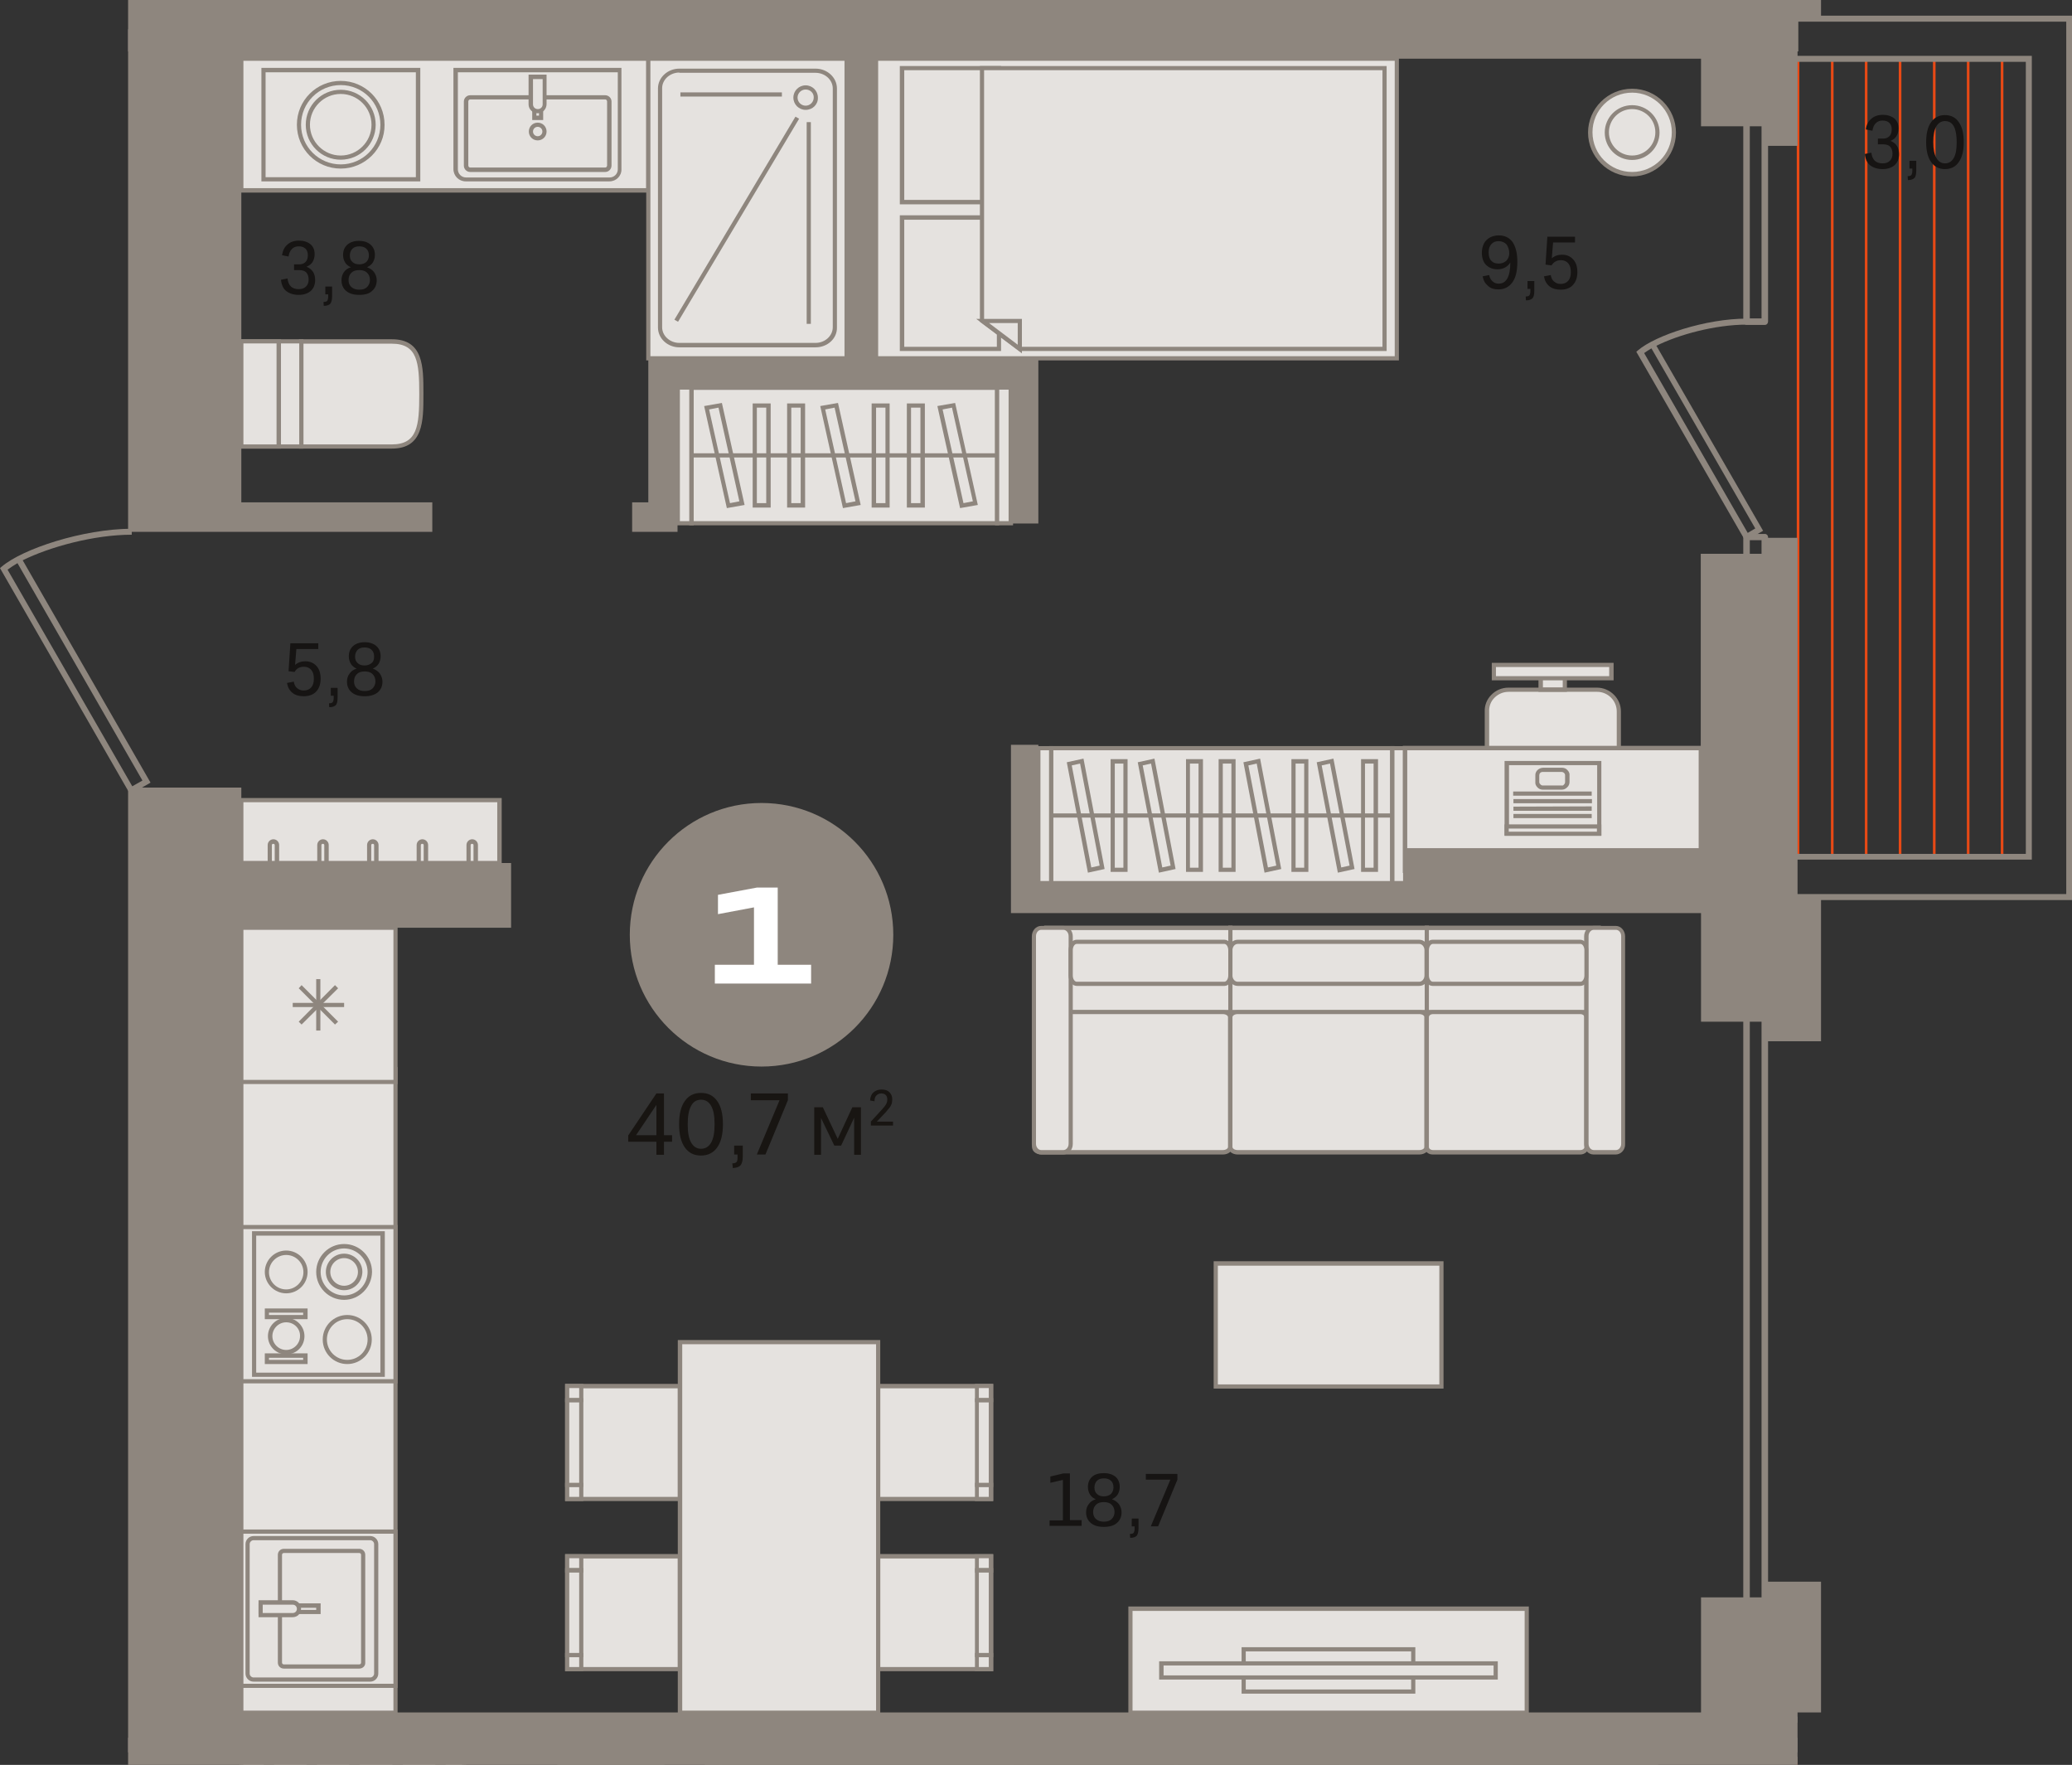 <?xml version="1.0" encoding="utf-8"?>
<!-- Generator: Adobe Illustrator 24.1.2, SVG Export Plug-In . SVG Version: 6.00 Build 0)  -->
<svg version="1.1" id="Слой_1" xmlns="http://www.w3.org/2000/svg" xmlns:xlink="http://www.w3.org/1999/xlink" x="0px" y="0px"
	 viewBox="0 0 794.2 676.3" style="enable-background:new 0 0 794.2 676.3;" xml:space="preserve">
<rect x="0" y="0" width="794.2" height="676.3" fill="#333333" stroke="none"/>
<g>
	<rect x="92.5" y="22.5" style="fill-rule:evenodd;clip-rule:evenodd;fill:#E5E2DF;" width="156" height="50.4"/>
	<path style="fill-rule:evenodd;clip-rule:evenodd;fill:#8E867E;" d="M93.3,72.1h154.4V23.3H93.3V72.1L93.3,72.1z M249.3,73.8H91.7
		V21.7h157.7V73.8z"/>
	<rect x="466" y="484.1" style="fill-rule:evenodd;clip-rule:evenodd;fill:#E5E2DF;" width="86.5" height="47.2"/>
	<path style="fill-rule:evenodd;clip-rule:evenodd;fill:#8E867E;" d="M466.8,530.5h84.9V485h-84.9V530.5L466.8,530.5z M553.3,532.1
		h-88.1v-48.8h88.1V532.1z"/>
	<rect x="450.6" y="676.3" style="fill-rule:evenodd;clip-rule:evenodd;fill:#E5E2DF;" width="184.1" height="0"/>
	<rect x="449.8" y="675.5" style="fill-rule:evenodd;clip-rule:evenodd;fill:#8E867E;" width="185.8" height="0.8"/>
	<polygon style="fill-rule:evenodd;clip-rule:evenodd;fill:#E5E2DF;" points="450.6,0 634.7,0 634.7,0 586,0 450.6,0 	"/>
	<polygon style="fill-rule:evenodd;clip-rule:evenodd;fill:#8E867E;" points="635.6,0 586,0 449.8,0 449.8,0.8 635.6,0.8 	"/>
	<rect x="433.3" y="616.4" style="fill-rule:evenodd;clip-rule:evenodd;fill:#E5E2DF;" width="151.9" height="39.9"/>
	<path style="fill-rule:evenodd;clip-rule:evenodd;fill:#8E867E;" d="M434.1,655.5h150.3v-38.2H434.1V655.5L434.1,655.5z M586,657.1
		H432.5v-41.5H586V657.1z"/>
	<rect x="514" y="676.3" style="fill-rule:evenodd;clip-rule:evenodd;fill:#E5E2DF;" width="65" height="0"/>
	<rect x="513.1" y="675.5" style="fill-rule:evenodd;clip-rule:evenodd;fill:#8E867E;" width="66.6" height="0.8"/>
	<rect x="514" y="0" style="fill-rule:evenodd;clip-rule:evenodd;fill:#E5E2DF;" width="65" height="0"/>
	<rect x="513.1" style="fill-rule:evenodd;clip-rule:evenodd;fill:#8E867E;" width="66.6" height="0.8"/>
	<rect x="476.7" y="632" style="fill-rule:evenodd;clip-rule:evenodd;fill:#E5E2DF;" width="65" height="16.2"/>
	<path style="fill-rule:evenodd;clip-rule:evenodd;fill:#8E867E;" d="M477.5,647.4h63.4v-14.6h-63.4V647.4L477.5,647.4z M542.5,649
		h-66.6v-17.8h66.6V649z"/>
	<rect x="445.2" y="637.4" style="fill-rule:evenodd;clip-rule:evenodd;fill:#E5E2DF;" width="128.1" height="5.4"/>
	<path style="fill-rule:evenodd;clip-rule:evenodd;fill:#8E867E;" d="M446,642h126.5v-3.8H446V642L446,642z M574.1,643.6H444.3v-7
		h129.8V643.6z"/>
	<rect x="335.8" y="22.5" style="fill-rule:evenodd;clip-rule:evenodd;fill:#E5E2DF;" width="199.6" height="114.8"/>
	<path style="fill-rule:evenodd;clip-rule:evenodd;fill:#8E867E;" d="M336.6,136.5h198V23.3h-198V136.5L336.6,136.5z M536.2,138.1
		H335V21.7h201.2V138.1z"/>
	<rect x="345.7" y="26.1" style="fill-rule:evenodd;clip-rule:evenodd;fill:#E5E2DF;" width="37.2" height="51.4"/>
	<path style="fill-rule:evenodd;clip-rule:evenodd;fill:#8E867E;" d="M346.6,76.6h35.5V26.9h-35.5V76.6L346.6,76.6z M383.7,78.3
		h-38.8v-53h38.8V78.3z"/>
	<rect x="345.7" y="83.4" style="fill-rule:evenodd;clip-rule:evenodd;fill:#E5E2DF;" width="37.2" height="50.3"/>
	<path style="fill-rule:evenodd;clip-rule:evenodd;fill:#8E867E;" d="M346.6,132.9h35.5V84.2h-35.5V132.9L346.6,132.9z M383.7,134.5
		h-38.8v-52h38.8V134.5z"/>
	<polygon style="fill-rule:evenodd;clip-rule:evenodd;fill:#E5E2DF;" points="376.4,123 390.9,133.7 530.7,133.7 530.7,26.1 
		379.4,26.1 376.4,26.1 	"/>
	<path style="fill-rule:evenodd;clip-rule:evenodd;fill:#8E867E;" d="M391.2,132.9h138.7v-106H377.2v95.6L391.2,132.9L391.2,132.9z
		 M531.5,134.5H390.6l-0.2-0.2l-14.8-11V25.3h155.9V134.5z"/>
	<polygon style="fill-rule:evenodd;clip-rule:evenodd;fill:#E5E2DF;" points="390.9,133.7 390.9,123 376.6,123 	"/>
	<path style="fill-rule:evenodd;clip-rule:evenodd;fill:#8E867E;" d="M379.1,123.8l11,8.3v-8.3H379.1L379.1,123.8z M391.7,135.4
		l-17.5-13.2h17.5V135.4z"/>
	<rect x="101" y="26.8" style="fill-rule:evenodd;clip-rule:evenodd;fill:#E5E2DF;" width="59.2" height="41.9"/>
	<path style="fill-rule:evenodd;clip-rule:evenodd;fill:#8E867E;" d="M101.8,67.9h57.6V27.7h-57.6V67.9L101.8,67.9z M161.1,69.5
		h-60.9V26h60.9V69.5z"/>
	<path style="fill-rule:evenodd;clip-rule:evenodd;fill:#E5E2DF;" d="M130.6,31.8c8.8,0,16,7.2,16,16s-7.2,16-16,16
		c-8.8,0-16-7.2-16-16S121.8,31.8,130.6,31.8z"/>
	<path style="fill-rule:evenodd;clip-rule:evenodd;fill:#8E867E;" d="M130.6,32.6c-8.4,0-15.2,6.8-15.2,15.2
		c0,8.4,6.8,15.2,15.2,15.2c8.4,0,15.2-6.8,15.2-15.2C145.8,39.4,139,32.6,130.6,32.6L130.6,32.6z M130.6,64.6
		c-9.3,0-16.8-7.5-16.8-16.8c0-9.3,7.5-16.8,16.8-16.8c9.3,0,16.8,7.5,16.8,16.8C147.5,57,139.9,64.6,130.6,64.6z"/>
	<path style="fill-rule:evenodd;clip-rule:evenodd;fill:#E5E2DF;" d="M130.6,35.2c6.9,0,12.6,5.6,12.6,12.6
		c0,6.9-5.6,12.6-12.6,12.6c-6.9,0-12.6-5.6-12.6-12.6C118,40.8,123.7,35.2,130.6,35.2z"/>
	<path style="fill-rule:evenodd;clip-rule:evenodd;fill:#8E867E;" d="M130.6,36c-6.5,0-11.8,5.3-11.8,11.8c0,6.5,5.3,11.8,11.8,11.8
		c6.5,0,11.8-5.3,11.8-11.8C142.4,41.3,137.1,36,130.6,36L130.6,36z M130.6,61.2c-7.4,0-13.4-6-13.4-13.4c0-7.4,6-13.4,13.4-13.4
		c7.4,0,13.4,6,13.4,13.4C144,55.2,138,61.2,130.6,61.2z"/>
	<path style="fill-rule:evenodd;clip-rule:evenodd;fill:#E5E2DF;" d="M578.3,264.3l33.9,0c4.6,0,8.4,3.7,8.4,8.3l0,17.1
		c0,4.6-3.7,8.4-8.3,8.4l-33.9,0c-4.6,0-8.4-3.7-8.4-8.3l0-17.1C569.9,268,573.6,264.3,578.3,264.3z"/>
	<path style="fill-rule:evenodd;clip-rule:evenodd;fill:#8E867E;" d="M578.3,265.1c-2.1,0-4,0.8-5.5,2.3c-1.4,1.4-2.1,3.3-2,5.3
		l0,17.1c0,4.1,3.4,7.5,7.5,7.5h0l33.9,0c4.1,0,7.5-3.4,7.5-7.6l0-17.1c0-4.1-3.4-7.5-7.5-7.5h0L578.3,265.1L578.3,265.1z
		 M578.3,298.9c-5,0-9.2-4.1-9.2-9.1l0-17.1c-0.1-2.4,0.8-4.7,2.5-6.4c1.7-1.8,4.1-2.8,6.6-2.8l33.9,0h0c5,0,9.2,4.1,9.2,9.1l0,17.1
		c0,5-4.1,9.2-9.1,9.2L578.3,298.9L578.3,298.9z"/>
	<rect x="590.6" y="258.8" style="fill-rule:evenodd;clip-rule:evenodd;fill:#E5E2DF;" width="9.2" height="5.4"/>
	<path style="fill-rule:evenodd;clip-rule:evenodd;fill:#8E867E;" d="M591.4,263.4h7.6l0-3.8h-7.6L591.4,263.4L591.4,263.4z
		 M600.6,265.1h-10.9l0-7h10.9L600.6,265.1z"/>
	<rect x="572.6" y="254.8" style="fill-rule:evenodd;clip-rule:evenodd;fill:#E5E2DF;" width="45.1" height="5.1"/>
	<path style="fill-rule:evenodd;clip-rule:evenodd;fill:#8E867E;" d="M573.4,255.6l0,3.5l43.4,0v-3.5L573.4,255.6L573.4,255.6z
		 M571.8,260.7l0-6.7l46.7,0v6.7L571.8,260.7z"/>
	<path style="fill-rule:evenodd;clip-rule:evenodd;fill:#8E867E;" d="M213.3,676.3h41.7c-1-0.5-2.1-0.8-3.3-0.8h-35.1
		C215.4,675.5,214.2,675.8,213.3,676.3z"/>
	<polygon style="fill-rule:evenodd;clip-rule:evenodd;fill:#E5E2DF;" points="216.5,0 216.6,0 251.6,0 251.7,0 	"/>
	<path style="fill-rule:evenodd;clip-rule:evenodd;fill:#8E867E;" d="M254.9,0h-41.7c1,0.5,2.1,0.8,3.3,0.8h35.1
		C252.8,0.8,254,0.5,254.9,0z"/>
	<rect x="92.5" y="409.7" style="fill-rule:evenodd;clip-rule:evenodd;fill:#E5E2DF;" width="59.1" height="246.6"/>
	<path style="fill-rule:evenodd;clip-rule:evenodd;fill:#8E867E;" d="M93.3,655.5h57.5v-245H93.3V655.5L93.3,655.5z M152.4,657.1
		H91.7V408.9h60.7V657.1z"/>
	<rect x="92.5" y="586.9" style="fill-rule:evenodd;clip-rule:evenodd;fill:#E5E2DF;" width="59.1" height="59.1"/>
	<path style="fill-rule:evenodd;clip-rule:evenodd;fill:#8E867E;" d="M93.3,645.2h57.5v-57.5H93.3V645.2L93.3,645.2z M152.4,646.8
		H91.7v-60.7h60.7V646.8z"/>
	<path style="fill-rule:evenodd;clip-rule:evenodd;fill:#E5E2DF;" d="M144.2,591.7v49.6c0,1.3-1,2.3-2.3,2.3H97.2
		c-1.3,0-2.3-1-2.3-2.3v-49.6c0-1.3,1-2.3,2.3-2.3h44.7C143.2,589.4,144.2,590.4,144.2,591.7z"/>
	<path style="fill-rule:evenodd;clip-rule:evenodd;fill:#8E867E;" d="M97.2,590.2c-0.8,0-1.5,0.7-1.5,1.5v49.6
		c0,0.8,0.7,1.5,1.5,1.5h44.7c0.8,0,1.5-0.7,1.5-1.5v-49.6c0-0.8-0.7-1.5-1.5-1.5H97.2L97.2,590.2z M141.9,644.4H97.2
		c-1.7,0-3.1-1.4-3.1-3.1v-49.6c0-1.7,1.4-3.1,3.1-3.1h44.7c1.7,0,3.1,1.4,3.1,3.1v49.6C145,643,143.6,644.4,141.9,644.4z"/>
	<path style="fill-rule:evenodd;clip-rule:evenodd;fill:#E5E2DF;" d="M107.2,595.9v41.2c0,0.8,0.7,1.5,1.5,1.5h28.9
		c0.8,0,1.5-0.7,1.5-1.5v-41.2c0-0.8-0.7-1.5-1.5-1.5h-28.9C107.9,594.3,107.2,595,107.2,595.9z"/>
	<path style="fill-rule:evenodd;clip-rule:evenodd;fill:#8E867E;" d="M108.8,595.1c-0.4,0-0.7,0.3-0.7,0.7v41.3
		c0,0.4,0.3,0.7,0.7,0.7h28.9c0.4,0,0.7-0.3,0.7-0.7v-41.3c0-0.4-0.3-0.7-0.7-0.7H108.8L108.8,595.1z M137.7,639.4h-28.9
		c-1.3,0-2.3-1-2.3-2.3v-41.3c0-1.3,1-2.3,2.3-2.3h28.9c1.3,0,2.3,1,2.3,2.3v41.3C140.1,638.4,139,639.4,137.7,639.4z"/>
	<rect x="99.9" y="615.2" style="fill-rule:evenodd;clip-rule:evenodd;fill:#E5E2DF;" width="22.2" height="2.5"/>
	<path style="fill-rule:evenodd;clip-rule:evenodd;fill:#8E867E;" d="M100.7,616.9h20.5v-0.8h-20.5V616.9L100.7,616.9z M122.8,618.5
		H99.1v-4.1h23.8V618.5z"/>
	<path style="fill-rule:evenodd;clip-rule:evenodd;fill:#E5E2DF;" d="M114.6,616.5L114.6,616.5c0,1.4-1.1,2.5-2.4,2.5H99.9V614h12.3
		C113.5,614,114.6,615.1,114.6,616.5z"/>
	<path style="fill-rule:evenodd;clip-rule:evenodd;fill:#8E867E;" d="M100.7,618.1h11.5c0.9,0,1.6-0.7,1.6-1.6v0
		c0-0.9-0.7-1.6-1.6-1.6h-11.5V618.1L100.7,618.1z M112.2,619.7H99.1v-6.5h13.1c1.8,0,3.2,1.5,3.2,3.2v0
		C115.4,618.3,114,619.7,112.2,619.7z"/>
	<rect x="92.5" y="470.2" style="fill-rule:evenodd;clip-rule:evenodd;fill:#E5E2DF;" width="59.1" height="59.1"/>
	<path style="fill-rule:evenodd;clip-rule:evenodd;fill:#8E867E;" d="M93.3,528.5h57.5V471H93.3V528.5L93.3,528.5z M152.4,530.1
		H91.7v-60.7h60.7V530.1z"/>
	<rect x="97.4" y="472.7" style="fill-rule:evenodd;clip-rule:evenodd;fill:#E5E2DF;" width="49.2" height="54.2"/>
	<path style="fill-rule:evenodd;clip-rule:evenodd;fill:#8E867E;" d="M98.2,526h47.6v-52.5H98.2V526L98.2,526z M147.4,527.6H96.6
		v-55.8h50.9V527.6z"/>
	<path style="fill-rule:evenodd;clip-rule:evenodd;fill:#E5E2DF;" d="M131.9,497.3c-5.4,0-9.8-4.4-9.8-9.8c0-5.4,4.4-9.8,9.8-9.8
		c5.4,0,9.8,4.4,9.8,9.8C141.7,492.9,137.3,497.3,131.9,497.3z"/>
	<path style="fill-rule:evenodd;clip-rule:evenodd;fill:#8E867E;" d="M131.9,478.4c-5,0-9,4.1-9,9c0,5,4.1,9,9,9c5,0,9-4.1,9-9
		C140.9,482.5,136.8,478.4,131.9,478.4L131.9,478.4z M131.9,498.1c-5.9,0-10.7-4.8-10.7-10.7c0-5.9,4.8-10.7,10.7-10.7
		c5.9,0,10.7,4.8,10.7,10.7C142.5,493.3,137.7,498.1,131.9,498.1z"/>
	<path style="fill-rule:evenodd;clip-rule:evenodd;fill:#E5E2DF;" d="M131.9,493.6c-3.4,0-6.2-2.8-6.2-6.2c0-3.4,2.8-6.2,6.2-6.2
		c3.4,0,6.2,2.8,6.2,6.2C138,490.9,135.3,493.6,131.9,493.6z"/>
	<path style="fill-rule:evenodd;clip-rule:evenodd;fill:#8E867E;" d="M131.9,482.1c-2.9,0-5.3,2.4-5.3,5.3c0,2.9,2.4,5.3,5.3,5.3
		s5.3-2.4,5.3-5.3C137.2,484.5,134.8,482.1,131.9,482.1L131.9,482.1z M131.9,494.4c-3.8,0-7-3.1-7-7c0-3.8,3.1-7,7-7
		c3.8,0,7,3.1,7,7C138.8,491.3,135.7,494.4,131.9,494.4z"/>
	<path style="fill-rule:evenodd;clip-rule:evenodd;fill:#E5E2DF;" d="M133.1,521.9c-4.8,0-8.6-3.9-8.6-8.6c0-4.8,3.9-8.6,8.6-8.6
		c4.8,0,8.6,3.9,8.6,8.6C141.7,518.1,137.9,521.9,133.1,521.9z"/>
	<path style="fill-rule:evenodd;clip-rule:evenodd;fill:#8E867E;" d="M133.1,505.5c-4.3,0-7.8,3.5-7.8,7.8c0,4.3,3.5,7.8,7.8,7.8
		c4.3,0,7.8-3.5,7.8-7.8C140.9,509,137.4,505.5,133.1,505.5L133.1,505.5z M133.1,522.7c-5.2,0-9.4-4.2-9.4-9.4
		c0-5.2,4.2-9.4,9.4-9.4c5.2,0,9.4,4.2,9.4,9.4C142.5,518.5,138.3,522.7,133.1,522.7z"/>
	<path style="fill-rule:evenodd;clip-rule:evenodd;fill:#E5E2DF;" d="M109.7,494.8c-4.1,0-7.4-3.3-7.4-7.4c0-4.1,3.3-7.4,7.4-7.4
		c4.1,0,7.4,3.3,7.4,7.4C117.1,491.5,113.8,494.8,109.7,494.8z"/>
	<path style="fill-rule:evenodd;clip-rule:evenodd;fill:#8E867E;" d="M109.7,480.9c-3.6,0-6.6,2.9-6.6,6.6c0,3.6,2.9,6.6,6.6,6.6
		c3.6,0,6.6-3,6.6-6.6C116.3,483.8,113.3,480.9,109.7,480.9L109.7,480.9z M109.7,495.6c-4.5,0-8.2-3.7-8.2-8.2
		c0-4.5,3.7-8.2,8.2-8.2c4.5,0,8.2,3.7,8.2,8.2C117.9,492,114.2,495.6,109.7,495.6z"/>
	<path style="fill-rule:evenodd;clip-rule:evenodd;fill:#E5E2DF;" d="M109.7,518.2c-3.4,0-6.2-2.8-6.2-6.2c0-3.4,2.8-6.2,6.2-6.2
		c3.4,0,6.2,2.8,6.2,6.2C115.9,515.5,113.1,518.2,109.7,518.2z"/>
	<path style="fill-rule:evenodd;clip-rule:evenodd;fill:#8E867E;" d="M109.7,506.7c-2.9,0-5.3,2.4-5.3,5.3c0,2.9,2.4,5.3,5.3,5.3
		c2.9,0,5.3-2.4,5.3-5.3C115.1,509.1,112.7,506.7,109.7,506.7L109.7,506.7z M109.7,519c-3.8,0-7-3.1-7-7c0-3.8,3.1-7,7-7
		c3.8,0,7,3.1,7,7C116.7,515.9,113.6,519,109.7,519z"/>
	<rect x="102.3" y="502.2" style="fill-rule:evenodd;clip-rule:evenodd;fill:#E5E2DF;" width="14.8" height="2.5"/>
	<path style="fill-rule:evenodd;clip-rule:evenodd;fill:#8E867E;" d="M103.1,503.9h13.1V503h-13.1V503.9L103.1,503.9z M117.9,505.5
		h-16.4v-4.1h16.4V505.5z"/>
	<rect x="102.3" y="519.5" style="fill-rule:evenodd;clip-rule:evenodd;fill:#E5E2DF;" width="14.8" height="2.5"/>
	<path style="fill-rule:evenodd;clip-rule:evenodd;fill:#8E867E;" d="M103.1,521.1h13.1v-0.8h-13.1V521.1L103.1,521.1z M117.9,522.7
		h-16.4v-4.1h16.4V522.7z"/>
	<rect x="92.5" y="355.5" style="fill-rule:evenodd;clip-rule:evenodd;fill:#E5E2DF;" width="59.1" height="59.1"/>
	<path style="fill-rule:evenodd;clip-rule:evenodd;fill:#8E867E;" d="M93.3,413.8h57.5v-57.5H93.3V413.8L93.3,413.8z M152.4,415.4
		H91.7v-60.7h60.7V415.4z"/>
	<rect x="112.2" y="384.3" style="fill-rule:evenodd;clip-rule:evenodd;fill:#8E867E;" width="19.7" height="1.6"/>
	<rect x="121.2" y="375.2" style="fill-rule:evenodd;clip-rule:evenodd;fill:#8E867E;" width="1.6" height="19.7"/>
	<polygon style="fill-rule:evenodd;clip-rule:evenodd;fill:#8E867E;" points="115.6,392.6 114.5,391.5 128.4,377.5 129.6,378.7 	"/>
	<polygon style="fill-rule:evenodd;clip-rule:evenodd;fill:#8E867E;" points="128.4,392.6 114.5,378.7 115.6,377.5 129.6,391.5 	"/>
	<rect x="392.1" y="675.5" style="fill-rule:evenodd;clip-rule:evenodd;fill:#8E867E;" width="59.3" height="0.8"/>
	<rect x="392.9" y="0" style="fill-rule:evenodd;clip-rule:evenodd;fill:#E5E2DF;" width="57.7" height="0"/>
	<rect x="392.1" style="fill-rule:evenodd;clip-rule:evenodd;fill:#8E867E;" width="59.3" height="0.8"/>
	<rect x="217.4" y="596.4" style="fill-rule:evenodd;clip-rule:evenodd;fill:#E5E2DF;" width="43.2" height="43.2"/>
	<path style="fill-rule:evenodd;clip-rule:evenodd;fill:#8E867E;" d="M218.2,638.8h41.6v-41.6h-41.6V638.8L218.2,638.8z
		 M261.5,640.4h-44.9v-44.9h44.9V640.4z"/>
	<rect x="217.4" y="596.4" style="fill-rule:evenodd;clip-rule:evenodd;fill:#E5E2DF;" width="5.4" height="5.4"/>
	<path style="fill-rule:evenodd;clip-rule:evenodd;fill:#8E867E;" d="M218.2,600.9h3.8v-3.8h-3.8V600.9L218.2,600.9z M223.6,602.6
		h-7v-7h7V602.6z"/>
	<rect x="217.4" y="634.2" style="fill-rule:evenodd;clip-rule:evenodd;fill:#E5E2DF;" width="5.4" height="5.4"/>
	<path style="fill-rule:evenodd;clip-rule:evenodd;fill:#8E867E;" d="M218.2,638.8h3.8V635h-3.8V638.8L218.2,638.8z M223.6,640.4h-7
		v-7h7V640.4z"/>
	<rect x="217.4" y="601.8" style="fill-rule:evenodd;clip-rule:evenodd;fill:#E5E2DF;" width="5.4" height="32.4"/>
	<path style="fill-rule:evenodd;clip-rule:evenodd;fill:#8E867E;" d="M218.2,633.4h3.8v-30.8h-3.8V633.4L218.2,633.4z M223.6,635h-7
		v-34.1h7V635z"/>
	<rect x="336.6" y="596.4" style="fill-rule:evenodd;clip-rule:evenodd;fill:#E5E2DF;" width="43.2" height="43.2"/>
	<path style="fill-rule:evenodd;clip-rule:evenodd;fill:#8E867E;" d="M337.4,638.8H379v-41.6h-41.6V638.8L337.4,638.8z M380.7,640.4
		h-44.9v-44.9h44.9V640.4z"/>
	<rect x="374.4" y="596.4" style="fill-rule:evenodd;clip-rule:evenodd;fill:#E5E2DF;" width="5.4" height="5.4"/>
	<path style="fill-rule:evenodd;clip-rule:evenodd;fill:#8E867E;" d="M375.2,600.9h3.8v-3.8h-3.8V600.9L375.2,600.9z M380.7,602.6
		h-7v-7h7V602.6z"/>
	<rect x="374.4" y="634.2" style="fill-rule:evenodd;clip-rule:evenodd;fill:#E5E2DF;" width="5.4" height="5.4"/>
	<path style="fill-rule:evenodd;clip-rule:evenodd;fill:#8E867E;" d="M375.2,638.8h3.8V635h-3.8V638.8L375.2,638.8z M380.7,640.4h-7
		v-7h7V640.4z"/>
	<rect x="374.4" y="601.8" style="fill-rule:evenodd;clip-rule:evenodd;fill:#E5E2DF;" width="5.4" height="32.4"/>
	<path style="fill-rule:evenodd;clip-rule:evenodd;fill:#8E867E;" d="M375.2,633.4h3.8v-30.8h-3.8V633.4L375.2,633.4z M380.7,635h-7
		v-34.1h7V635z"/>
	<rect x="217.4" y="531.1" style="fill-rule:evenodd;clip-rule:evenodd;fill:#E5E2DF;" width="43.2" height="43.2"/>
	<path style="fill-rule:evenodd;clip-rule:evenodd;fill:#8E867E;" d="M218.2,573.6h41.6v-41.6h-41.6V573.6L218.2,573.6z
		 M261.5,575.2h-44.9v-44.9h44.9V575.2z"/>
	<rect x="217.4" y="531.1" style="fill-rule:evenodd;clip-rule:evenodd;fill:#E5E2DF;" width="5.4" height="5.4"/>
	<path style="fill-rule:evenodd;clip-rule:evenodd;fill:#8E867E;" d="M218.2,535.7h3.8v-3.8h-3.8V535.7L218.2,535.7z M223.6,537.3
		h-7v-7h7V537.3z"/>
	<rect x="217.4" y="569" style="fill-rule:evenodd;clip-rule:evenodd;fill:#E5E2DF;" width="5.4" height="5.4"/>
	<path style="fill-rule:evenodd;clip-rule:evenodd;fill:#8E867E;" d="M218.2,573.6h3.8v-3.8h-3.8V573.6L218.2,573.6z M223.6,575.2
		h-7v-7h7V575.2z"/>
	<rect x="217.4" y="536.5" style="fill-rule:evenodd;clip-rule:evenodd;fill:#E5E2DF;" width="5.4" height="32.4"/>
	<path style="fill-rule:evenodd;clip-rule:evenodd;fill:#8E867E;" d="M218.2,568.2h3.8v-30.8h-3.8V568.2L218.2,568.2z M223.6,569.8
		h-7v-34h7V569.8z"/>
	<rect x="336.6" y="531.1" style="fill-rule:evenodd;clip-rule:evenodd;fill:#E5E2DF;" width="43.2" height="43.2"/>
	<path style="fill-rule:evenodd;clip-rule:evenodd;fill:#8E867E;" d="M337.4,573.6H379v-41.6h-41.6V573.6L337.4,573.6z M380.7,575.2
		h-44.9v-44.9h44.9V575.2z"/>
	<rect x="374.4" y="531.1" style="fill-rule:evenodd;clip-rule:evenodd;fill:#E5E2DF;" width="5.4" height="5.4"/>
	<path style="fill-rule:evenodd;clip-rule:evenodd;fill:#8E867E;" d="M375.2,535.7h3.8v-3.8h-3.8V535.7L375.2,535.7z M380.7,537.3
		h-7v-7h7V537.3z"/>
	<rect x="374.4" y="569" style="fill-rule:evenodd;clip-rule:evenodd;fill:#E5E2DF;" width="5.4" height="5.4"/>
	<path style="fill-rule:evenodd;clip-rule:evenodd;fill:#8E867E;" d="M375.2,573.6h3.8v-3.8h-3.8V573.6L375.2,573.6z M380.7,575.2
		h-7v-7h7V575.2z"/>
	<rect x="374.4" y="536.5" style="fill-rule:evenodd;clip-rule:evenodd;fill:#E5E2DF;" width="5.4" height="32.4"/>
	<path style="fill-rule:evenodd;clip-rule:evenodd;fill:#8E867E;" d="M375.2,568.2h3.8v-30.8h-3.8V568.2L375.2,568.2z M380.7,569.8
		h-7v-34h7V569.8z"/>
	<rect x="260.6" y="514.3" style="fill-rule:evenodd;clip-rule:evenodd;fill:#E5E2DF;" width="76" height="141.9"/>
	<path style="fill-rule:evenodd;clip-rule:evenodd;fill:#8E867E;" d="M261.5,655.5h74.3V515.1h-74.3V655.5L261.5,655.5z
		 M337.4,657.1h-77.6V513.5h77.6V657.1z"/>
	<path style="fill-rule:evenodd;clip-rule:evenodd;fill:#E5E2DF;" d="M625.6,66.8c8.9,0,16-7.2,16-16c0-8.9-7.2-16-16-16
		c-8.9,0-16,7.2-16,16C609.5,59.6,616.7,66.8,625.6,66.8z"/>
	<path style="fill-rule:evenodd;clip-rule:evenodd;fill:#8E867E;" d="M625.6,35.5c-8.4,0-15.2,6.8-15.2,15.2
		c0,8.4,6.8,15.2,15.2,15.2c8.4,0,15.2-6.8,15.2-15.2C640.8,42.3,633.9,35.5,625.6,35.5L625.6,35.5z M625.6,67.6
		c-9.3,0-16.9-7.6-16.9-16.8s7.6-16.8,16.9-16.8c9.3,0,16.8,7.6,16.8,16.8S634.8,67.6,625.6,67.6z"/>
	<path style="fill-rule:evenodd;clip-rule:evenodd;fill:#E5E2DF;" d="M625.6,60.5c5.4,0,9.7-4.3,9.7-9.7c0-5.4-4.3-9.7-9.7-9.7
		c-5.4,0-9.7,4.3-9.7,9.7C615.8,56.1,620.2,60.5,625.6,60.5z"/>
	<path style="fill-rule:evenodd;clip-rule:evenodd;fill:#8E867E;" d="M625.6,41.8c-4.9,0-8.9,4-8.9,8.9c0,4.9,4,8.9,8.9,8.9
		c4.9,0,8.9-4,8.9-8.9C634.5,45.8,630.5,41.8,625.6,41.8L625.6,41.8z M625.6,61.3c-5.8,0-10.5-4.7-10.5-10.5
		c0-5.8,4.7-10.5,10.5-10.5s10.5,4.7,10.5,10.5C636.1,56.5,631.4,61.3,625.6,61.3z"/>
	<rect x="471.6" y="355.5" style="fill-rule:evenodd;clip-rule:evenodd;fill:#E5E2DF;" width="75.3" height="32.3"/>
	<path style="fill-rule:evenodd;clip-rule:evenodd;fill:#8E867E;" d="M472.4,387h73.7v-30.6h-73.7V387L472.4,387z M547.7,388.6
		h-76.9v-33.9h76.9V388.6z"/>
	<rect x="401" y="355.5" style="fill-rule:evenodd;clip-rule:evenodd;fill:#E5E2DF;" width="70.6" height="32.3"/>
	<path style="fill-rule:evenodd;clip-rule:evenodd;fill:#8E867E;" d="M401.8,387h69v-30.6h-69V387L401.8,387z M472.4,388.6h-72.2
		v-33.9h72.2V388.6z"/>
	<rect x="546.9" y="355.5" style="fill-rule:evenodd;clip-rule:evenodd;fill:#E5E2DF;" width="65.9" height="32.3"/>
	<path style="fill-rule:evenodd;clip-rule:evenodd;fill:#8E867E;" d="M547.7,387h64.3v-30.6h-64.3V387L547.7,387z M613.6,388.6
		h-67.5v-33.9h67.5V388.6z"/>
	<path style="fill-rule:evenodd;clip-rule:evenodd;fill:#E5E2DF;" d="M468.8,441.6h-69.6c-1.6,0-2.8-0.9-2.8-2v-49.7
		c0-1.1,1.3-2,2.8-2h69.6c1.6,0,2.8,0.9,2.8,2v49.7C471.6,440.7,470.3,441.6,468.8,441.6z"/>
	<path style="fill-rule:evenodd;clip-rule:evenodd;fill:#8E867E;" d="M399.1,388.6c-1.2,0-2,0.6-2,1.2v49.7c0,0.6,0.8,1.2,2,1.2
		h69.6c1.2,0,2-0.6,2-1.2v-49.7c0-0.6-0.8-1.2-2-1.2H399.1L399.1,388.6z M468.8,442.4h-69.6c-2,0-3.6-1.2-3.6-2.8v-49.7
		c0-1.6,1.6-2.8,3.6-2.8h69.6c2,0,3.6,1.2,3.6,2.8v49.7C472.4,441.1,470.8,442.4,468.8,442.4z"/>
	<path style="fill-rule:evenodd;clip-rule:evenodd;fill:#E5E2DF;" d="M544,441.6h-69.6c-1.6,0-2.8-0.9-2.8-2v-49.7
		c0-1.1,1.3-2,2.8-2H544c1.6,0,2.8,0.9,2.8,2v49.7C546.9,440.7,545.6,441.6,544,441.6z"/>
	<path style="fill-rule:evenodd;clip-rule:evenodd;fill:#8E867E;" d="M474.4,388.6c-1.2,0-2,0.6-2,1.2v49.7c0,0.6,0.8,1.2,2,1.2H544
		c1.2,0,2-0.6,2-1.2v-49.7c0-0.6-0.8-1.2-2-1.2H474.4L474.4,388.6z M544,442.4h-69.6c-2,0-3.6-1.2-3.6-2.8v-49.7
		c0-1.6,1.6-2.8,3.6-2.8H544c2,0,3.6,1.2,3.6,2.8v49.7C547.7,441.1,546.1,442.4,544,442.4z"/>
	<path style="fill-rule:evenodd;clip-rule:evenodd;fill:#E5E2DF;" d="M605.7,441.6h-56.6c-1.3,0-2.3-0.9-2.3-2v-49.7
		c0-1.1,1-2,2.3-2h56.6c1.3,0,2.3,0.9,2.3,2v49.7C608,440.7,607,441.6,605.7,441.6z"/>
	<path style="fill-rule:evenodd;clip-rule:evenodd;fill:#8E867E;" d="M549.2,388.6c-0.8,0-1.5,0.5-1.5,1.2v49.7
		c0,0.7,0.7,1.2,1.5,1.2h56.6c0.8,0,1.5-0.5,1.5-1.2v-49.7c0-0.7-0.7-1.2-1.5-1.2H549.2L549.2,388.6z M605.7,442.4h-56.6
		c-1.7,0-3.1-1.3-3.1-2.8v-49.7c0-1.6,1.4-2.8,3.1-2.8h56.6c1.7,0,3.1,1.3,3.1,2.8v49.7C608.9,441.1,607.5,442.4,605.7,442.4z"/>
	<path style="fill-rule:evenodd;clip-rule:evenodd;fill:#E5E2DF;" d="M610.9,441.6h8.5c1.6,0,2.8-1.4,2.8-3.2v-79.6
		c0-1.8-1.3-3.2-2.8-3.2h-8.5c-1.6,0-2.8,1.4-2.8,3.2v79.6C608,440.1,609.3,441.6,610.9,441.6z"/>
	<path style="fill-rule:evenodd;clip-rule:evenodd;fill:#8E867E;" d="M610.9,356.3c-1.1,0-2,1.1-2,2.4v79.6c0,1.3,0.9,2.4,2,2.4h8.5
		c1.1,0,2-1.1,2-2.4v-79.6c0-1.3-0.9-2.4-2-2.4H610.9L610.9,356.3z M619.3,442.4h-8.5c-2,0-3.6-1.8-3.6-4v-79.6c0-2.2,1.6-4,3.6-4
		h8.5c2,0,3.6,1.8,3.6,4v79.6C623,440.6,621.3,442.4,619.3,442.4z"/>
	<path style="fill-rule:evenodd;clip-rule:evenodd;fill:#E5E2DF;" d="M399.1,441.6h8.5c1.6,0,2.8-1.4,2.8-3.2v-79.6
		c0-1.8-1.3-3.2-2.8-3.2h-8.5c-1.6,0-2.8,1.4-2.8,3.2v79.6C396.3,440.1,397.5,441.6,399.1,441.6z"/>
	<path style="fill-rule:evenodd;clip-rule:evenodd;fill:#8E867E;" d="M399.1,356.3c-1.1,0-2,1.1-2,2.4v79.6c0,1.3,0.9,2.4,2,2.4h8.5
		c1.1,0,2-1.1,2-2.4v-79.6c0-1.3-0.9-2.4-2-2.4H399.1L399.1,356.3z M407.6,442.4h-8.5c-2,0-3.6-1.8-3.6-4v-79.6c0-2.2,1.6-4,3.6-4
		h8.5c2,0,3.6,1.8,3.6,4v79.6C411.2,440.6,409.6,442.4,407.6,442.4z"/>
	<path style="fill-rule:evenodd;clip-rule:evenodd;fill:#E5E2DF;" d="M608,373.8v-9.7c0-1.8-1-3.2-2.3-3.2h-56.6
		c-1.3,0-2.3,1.4-2.3,3.2v9.7c0,1.8,1,3.2,2.3,3.2h56.6C607,377,608,375.6,608,373.8z"/>
	<path style="fill-rule:evenodd;clip-rule:evenodd;fill:#8E867E;" d="M549.2,361.7c-0.8,0-1.5,1.1-1.5,2.4v9.7
		c0,1.3,0.7,2.4,1.5,2.4h56.6c0.8,0,1.5-1.1,1.5-2.4v-9.7c0-1.3-0.7-2.4-1.5-2.4H549.2L549.2,361.7z M605.7,377.8h-56.6
		c-1.7,0-3.1-1.8-3.1-4v-9.7c0-2.3,1.4-4,3.1-4h56.6c1.7,0,3.1,1.8,3.1,4v9.7C608.9,376.1,607.5,377.8,605.7,377.8z"/>
	<path style="fill-rule:evenodd;clip-rule:evenodd;fill:#E5E2DF;" d="M546.9,373.8v-9.7c0-1.8-1.3-3.2-2.8-3.2h-69.6
		c-1.6,0-2.8,1.4-2.8,3.2v9.7c0,1.8,1.3,3.2,2.8,3.2H544C545.6,377,546.9,375.6,546.9,373.8z"/>
	<path style="fill-rule:evenodd;clip-rule:evenodd;fill:#8E867E;" d="M474.4,361.7c-1.1,0-2,1.1-2,2.4v9.7c0,1.3,0.9,2.4,2,2.4H544
		c1.1,0,2-1.1,2-2.4v-9.7c0-1.3-0.9-2.4-2-2.4H474.4L474.4,361.7z M544,377.8h-69.6c-2,0-3.6-1.8-3.6-4v-9.7c0-2.2,1.6-4,3.6-4H544
		c2,0,3.6,1.8,3.6,4v9.7C547.7,376,546,377.8,544,377.8z"/>
	<path style="fill-rule:evenodd;clip-rule:evenodd;fill:#E5E2DF;" d="M471.6,373.8v-9.7c0-1.8-1-3.2-2.3-3.2h-56.6
		c-1.3,0-2.3,1.4-2.3,3.2v9.7c0,1.8,1,3.2,2.3,3.2h56.6C470.5,377,471.6,375.6,471.6,373.8z"/>
	<path style="fill-rule:evenodd;clip-rule:evenodd;fill:#8E867E;" d="M412.7,361.7c-0.8,0-1.5,1.1-1.5,2.4v9.7
		c0,1.3,0.7,2.4,1.5,2.4h56.6c0.8,0,1.5-1.1,1.5-2.4v-9.7c0-1.3-0.7-2.4-1.5-2.4H412.7L412.7,361.7z M469.3,377.8h-56.6
		c-1.7,0-3.1-1.8-3.1-4v-9.7c0-2.3,1.4-4,3.1-4h56.6c1.7,0,3.1,1.8,3.1,4v9.7C472.4,376.1,471,377.8,469.3,377.8z"/>
	<rect x="248.5" y="22.5" style="fill-rule:evenodd;clip-rule:evenodd;fill:#E5E2DF;" width="76.1" height="114.8"/>
	<path style="fill-rule:evenodd;clip-rule:evenodd;fill:#8E867E;" d="M249.3,136.5h74.4V23.3h-74.4V136.5L249.3,136.5z M325.4,138.1
		h-77.7V21.7h77.7V138.1z"/>
	<path style="fill-rule:evenodd;clip-rule:evenodd;fill:#E5E2DF;" d="M312.6,27h-52.2c-4.1,0-7.4,3.1-7.4,6.8v91.6
		c0,3.8,3.3,6.8,7.4,6.8h52.2c4.1,0,7.4-3.1,7.4-6.8V33.9C320,30.1,316.7,27,312.6,27z"/>
	<path style="fill-rule:evenodd;clip-rule:evenodd;fill:#8E867E;" d="M260.4,27.8c-3.6,0-6.6,2.7-6.6,6v91.6c0,3.3,3,6,6.6,6h52.2
		c3.6,0,6.6-2.7,6.6-6V33.9c0-3.3-3-6-6.6-6H260.4L260.4,27.8z M312.6,133.1h-52.2c-4.5,0-8.2-3.4-8.2-7.6V33.9
		c0-4.2,3.7-7.6,8.2-7.6h52.2c4.5,0,8.2,3.4,8.2,7.6v91.6C320.9,129.7,317.2,133.1,312.6,133.1z"/>
	<path style="fill-rule:evenodd;clip-rule:evenodd;fill:#E5E2DF;" d="M304.9,37.4c0,2.2,1.8,3.9,3.9,3.9c2.2,0,3.9-1.8,3.9-3.9
		c0-2.2-1.8-3.9-3.9-3.9C306.7,33.5,304.9,35.2,304.9,37.4z"/>
	<path style="fill-rule:evenodd;clip-rule:evenodd;fill:#8E867E;" d="M308.8,34.3c-1.7,0-3.1,1.4-3.1,3.1c0,1.7,1.4,3.1,3.1,3.1
		c1.7,0,3.1-1.4,3.1-3.1C312,35.7,310.6,34.3,308.8,34.3L308.8,34.3z M308.8,42.1c-2.6,0-4.7-2.1-4.7-4.7c0-2.6,2.1-4.7,4.7-4.7
		c2.6,0,4.7,2.1,4.7,4.7C313.6,40,311.5,42.1,308.8,42.1z"/>
	<rect x="309.2" y="46.8" style="fill-rule:evenodd;clip-rule:evenodd;fill:#8E867E;" width="1.6" height="77.3"/>
	<rect x="260.8" y="35.4" style="fill-rule:evenodd;clip-rule:evenodd;fill:#8E867E;" width="38.9" height="1.6"/>
	<polygon style="fill-rule:evenodd;clip-rule:evenodd;fill:#8E867E;" points="259.9,123.3 258.5,122.5 304.9,44.7 306.3,45.5 	"/>
	<rect x="92.5" y="674.9" style="fill-rule:evenodd;clip-rule:evenodd;fill:#E5E2DF;" width="85.4" height="1.4"/>
	<polygon style="fill-rule:evenodd;clip-rule:evenodd;fill:#8E867E;" points="177.1,676.3 177.1,675.7 93.3,675.7 93.3,676.3 
		91.7,676.3 91.7,674 178.7,674 178.7,676.3 	"/>
	<rect x="92.5" y="0" style="fill-rule:evenodd;clip-rule:evenodd;fill:#E5E2DF;" width="114.1" height="0"/>
	<rect x="91.7" style="fill-rule:evenodd;clip-rule:evenodd;fill:#8E867E;" width="115.8" height="0.8"/>
	<rect x="92.5" y="306.6" style="fill-rule:evenodd;clip-rule:evenodd;fill:#E5E2DF;" width="99" height="24.1"/>
	<path style="fill-rule:evenodd;clip-rule:evenodd;fill:#8E867E;" d="M93.3,329.9h97.3v-22.5H93.3V329.9L93.3,329.9z M192.3,331.5
		H91.7v-25.7h100.6V331.5z"/>
	<rect x="167.6" y="676.3" style="fill-rule:evenodd;clip-rule:evenodd;fill:#E5E2DF;" width="2.3" height="0"/>
	<rect x="166.8" y="675.5" style="fill-rule:evenodd;clip-rule:evenodd;fill:#8E867E;" width="4" height="0.8"/>
	<rect x="175.9" style="fill-rule:evenodd;clip-rule:evenodd;fill:#E5E2DF;" width="2.6" height="0"/>
	<rect x="175.1" y="0" style="fill-rule:evenodd;clip-rule:evenodd;fill:#8E867E;" width="4.3" height="0.8"/>
	<rect x="194.5" style="fill-rule:evenodd;clip-rule:evenodd;fill:#E5E2DF;" width="2.6" height="0"/>
	<rect x="193.6" y="0" style="fill-rule:evenodd;clip-rule:evenodd;fill:#8E867E;" width="4.3" height="0.8"/>
	<path style="fill-rule:evenodd;clip-rule:evenodd;fill:#E5E2DF;" d="M182.3,330.7v-6.9c0-0.7-0.6-1.4-1.4-1.4
		c-0.7,0-1.4,0.6-1.4,1.4v6.9H182.3z"/>
	<path style="fill-rule:evenodd;clip-rule:evenodd;fill:#8E867E;" d="M180.4,329.9h1.1v-6.1c0-0.6-1.1-0.6-1.1,0V329.9L180.4,329.9z
		 M183.1,331.5h-4.3v-7.7c0-1.2,1-2.2,2.2-2.2c1.2,0,2.2,1,2.2,2.2V331.5z"/>
	<rect x="134.8" y="676.3" style="fill-rule:evenodd;clip-rule:evenodd;fill:#E5E2DF;" width="2.3" height="0"/>
	<rect x="133.9" y="675.5" style="fill-rule:evenodd;clip-rule:evenodd;fill:#8E867E;" width="4" height="0.8"/>
	<rect x="138.9" style="fill-rule:evenodd;clip-rule:evenodd;fill:#E5E2DF;" width="2.6" height="0"/>
	<rect x="138.1" y="0" style="fill-rule:evenodd;clip-rule:evenodd;fill:#8E867E;" width="4.3" height="0.8"/>
	<path style="fill-rule:evenodd;clip-rule:evenodd;fill:#E5E2DF;" d="M144.2,330.7v-6.9c0-0.7-0.6-1.4-1.4-1.4
		c-0.7,0-1.4,0.6-1.4,1.4v6.9H144.2z"/>
	<path style="fill-rule:evenodd;clip-rule:evenodd;fill:#8E867E;" d="M142.3,329.9h1.1v-6.1c0-0.6-1.1-0.6-1.1,0V329.9L142.3,329.9z
		 M145,331.5h-4.3v-7.7c0-1.2,1-2.2,2.2-2.2c1.2,0,2.2,1,2.2,2.2V331.5z"/>
	<rect x="151.2" y="676.3" style="fill-rule:evenodd;clip-rule:evenodd;fill:#E5E2DF;" width="2.3" height="0"/>
	<rect x="150.4" y="675.5" style="fill-rule:evenodd;clip-rule:evenodd;fill:#8E867E;" width="4" height="0.8"/>
	<rect x="157.4" style="fill-rule:evenodd;clip-rule:evenodd;fill:#E5E2DF;" width="2.6" height="0"/>
	<rect x="156.6" y="0" style="fill-rule:evenodd;clip-rule:evenodd;fill:#8E867E;" width="4.3" height="0.8"/>
	<path style="fill-rule:evenodd;clip-rule:evenodd;fill:#E5E2DF;" d="M163.2,330.7v-6.9c0-0.7-0.6-1.4-1.4-1.4
		c-0.7,0-1.4,0.6-1.4,1.4v6.9H163.2z"/>
	<path style="fill-rule:evenodd;clip-rule:evenodd;fill:#8E867E;" d="M161.3,329.9h1.1v-6.1c0-0.6-1.1-0.6-1.1,0V329.9L161.3,329.9z
		 M164,331.5h-4.3v-7.7c0-1.2,1-2.2,2.2-2.2c1.2,0,2.2,1,2.2,2.2V331.5z"/>
	<rect x="118.3" y="676.3" style="fill-rule:evenodd;clip-rule:evenodd;fill:#E5E2DF;" width="2.3" height="0"/>
	<rect x="117.5" y="675.5" style="fill-rule:evenodd;clip-rule:evenodd;fill:#8E867E;" width="4" height="0.8"/>
	<rect x="120.4" style="fill-rule:evenodd;clip-rule:evenodd;fill:#E5E2DF;" width="2.6" height="0"/>
	<rect x="119.6" y="0" style="fill-rule:evenodd;clip-rule:evenodd;fill:#8E867E;" width="4.3" height="0.8"/>
	<path style="fill-rule:evenodd;clip-rule:evenodd;fill:#E5E2DF;" d="M125.1,330.7v-6.9c0-0.7-0.6-1.4-1.4-1.4s-1.4,0.6-1.4,1.4v6.9
		H125.1z"/>
	<path style="fill-rule:evenodd;clip-rule:evenodd;fill:#8E867E;" d="M123.2,329.9h1.1v-6.1c0-0.6-1.1-0.6-1.1,0V329.9L123.2,329.9z
		 M125.9,331.5h-4.3v-7.7c0-1.2,1-2.2,2.2-2.2c1.2,0,2.2,1,2.2,2.2V331.5z"/>
	<rect x="101.9" y="676.3" style="fill-rule:evenodd;clip-rule:evenodd;fill:#E5E2DF;" width="2.3" height="0"/>
	<rect x="101.1" y="675.5" style="fill-rule:evenodd;clip-rule:evenodd;fill:#8E867E;" width="4" height="0.8"/>
	<rect x="101.9" style="fill-rule:evenodd;clip-rule:evenodd;fill:#E5E2DF;" width="2.6" height="0"/>
	<rect x="101.1" y="0" style="fill-rule:evenodd;clip-rule:evenodd;fill:#8E867E;" width="4.3" height="0.8"/>
	<path style="fill-rule:evenodd;clip-rule:evenodd;fill:#E5E2DF;" d="M106.1,330.7v-6.9c0-0.7-0.6-1.4-1.4-1.4
		c-0.7,0-1.4,0.6-1.4,1.4v6.9H106.1z"/>
	<path style="fill-rule:evenodd;clip-rule:evenodd;fill:#8E867E;" d="M104.2,329.9h1.1v-6.1c0-0.6-1.1-0.6-1.1,0V329.9L104.2,329.9z
		 M106.9,331.5h-4.3v-7.7c0-1.2,1-2.2,2.2-2.2s2.2,1,2.2,2.2V331.5z"/>
	<rect x="276" y="676.3" style="fill-rule:evenodd;clip-rule:evenodd;fill:#E5E2DF;" width="111.9" height="0"/>
	<rect x="275.2" y="675.5" style="fill-rule:evenodd;clip-rule:evenodd;fill:#8E867E;" width="113.5" height="0.8"/>
	<rect x="276" y="0" style="fill-rule:evenodd;clip-rule:evenodd;fill:#E5E2DF;" width="111.9" height="0"/>
	<rect x="275.2" style="fill-rule:evenodd;clip-rule:evenodd;fill:#8E867E;" width="113.5" height="0.8"/>
	<rect x="265" y="148.6" style="fill-rule:evenodd;clip-rule:evenodd;fill:#E5E2DF;" width="117.1" height="52"/>
	<path style="fill-rule:evenodd;clip-rule:evenodd;fill:#8E867E;" d="M265.9,199.7h115.5v-50.3H265.9V199.7L265.9,199.7z M383,201.3
		H264.2v-53.6H383V201.3z"/>
	<rect x="402.9" y="286.7" style="fill-rule:evenodd;clip-rule:evenodd;fill:#E5E2DF;" width="130.8" height="51.7"/>
	<path style="fill-rule:evenodd;clip-rule:evenodd;fill:#8E867E;" d="M403.7,337.6h129.1v-50.1H403.7V337.6L403.7,337.6z
		 M534.5,339.2H402.1v-53.3h132.4V339.2z"/>
	<rect x="270.9" y="676.3" style="fill-rule:evenodd;clip-rule:evenodd;fill:#E5E2DF;" width="5" height="0"/>
	<rect x="270.1" y="675.5" style="fill-rule:evenodd;clip-rule:evenodd;fill:#8E867E;" width="6.7" height="0.8"/>
	<rect x="270.9" y="0" style="fill-rule:evenodd;clip-rule:evenodd;fill:#E5E2DF;" width="5" height="0"/>
	<rect x="270.1" style="fill-rule:evenodd;clip-rule:evenodd;fill:#8E867E;" width="6.7" height="0.8"/>
	<rect x="259.8" y="148.6" style="fill-rule:evenodd;clip-rule:evenodd;fill:#E5E2DF;" width="5.3" height="52"/>
	<path style="fill-rule:evenodd;clip-rule:evenodd;fill:#8E867E;" d="M260.6,199.7h3.6v-50.4h-3.6V199.7L260.6,199.7z M265.9,201.3
		H259v-53.6h6.9V201.3z"/>
	<rect x="398" y="286.7" style="fill-rule:evenodd;clip-rule:evenodd;fill:#E5E2DF;" width="4.9" height="51.7"/>
	<path style="fill-rule:evenodd;clip-rule:evenodd;fill:#8E867E;" d="M398.8,337.6h3.3v-50.1h-3.3V337.6L398.8,337.6z M403.7,339.2
		h-6.5v-53.3h6.5V339.2z"/>
	<rect x="387.9" y="676.3" style="fill-rule:evenodd;clip-rule:evenodd;fill:#E5E2DF;" width="5" height="0"/>
	<rect x="387.1" y="675.5" style="fill-rule:evenodd;clip-rule:evenodd;fill:#8E867E;" width="6.7" height="0.8"/>
	<rect x="387.9" y="0" style="fill-rule:evenodd;clip-rule:evenodd;fill:#E5E2DF;" width="5" height="0"/>
	<rect x="387.1" style="fill-rule:evenodd;clip-rule:evenodd;fill:#8E867E;" width="6.7" height="0.8"/>
	<rect x="382.2" y="148.6" style="fill-rule:evenodd;clip-rule:evenodd;fill:#E5E2DF;" width="5.3" height="52"/>
	<path style="fill-rule:evenodd;clip-rule:evenodd;fill:#8E867E;" d="M383,199.7h3.6v-50.4H383V199.7L383,199.7z M388.3,201.3h-6.9
		v-53.6h6.9V201.3z"/>
	<rect x="533.7" y="286.7" style="fill-rule:evenodd;clip-rule:evenodd;fill:#E5E2DF;" width="4.9" height="51.7"/>
	<path style="fill-rule:evenodd;clip-rule:evenodd;fill:#8E867E;" d="M534.5,337.6h3.3v-50.1h-3.3V337.6L534.5,337.6z M539.4,339.2
		h-6.5v-53.3h6.5V339.2z"/>
	<rect x="302.5" y="155.4" style="fill-rule:evenodd;clip-rule:evenodd;fill:#E5E2DF;" width="5.3" height="38.2"/>
	<path style="fill-rule:evenodd;clip-rule:evenodd;fill:#8E867E;" d="M303.3,192.8h3.6v-36.6h-3.6V192.8L303.3,192.8z M308.6,194.5
		h-6.9v-39.9h6.9V194.5z"/>
	<rect x="426.5" y="291.8" style="fill-rule:evenodd;clip-rule:evenodd;fill:#E5E2DF;" width="4.9" height="41.6"/>
	<path style="fill-rule:evenodd;clip-rule:evenodd;fill:#8E867E;" d="M427.3,332.5h3.3v-39.9h-3.3V332.5L427.3,332.5z M432.2,334.1
		h-6.5v-43.2h6.5V334.1z"/>
	<rect x="289.3" y="155.4" style="fill-rule:evenodd;clip-rule:evenodd;fill:#E5E2DF;" width="5.3" height="38.2"/>
	<path style="fill-rule:evenodd;clip-rule:evenodd;fill:#8E867E;" d="M290.1,192.8h3.6v-36.6h-3.6V192.8L290.1,192.8z M295.4,194.5
		h-6.9v-39.9h6.9V194.5z"/>
	<rect x="335" y="155.4" style="fill-rule:evenodd;clip-rule:evenodd;fill:#E5E2DF;" width="5.3" height="38.2"/>
	<path style="fill-rule:evenodd;clip-rule:evenodd;fill:#8E867E;" d="M335.8,192.8h3.6v-36.6h-3.6V192.8L335.8,192.8z M341,194.5
		h-6.9v-39.9h6.9V194.5z"/>
	<rect x="455.3" y="291.8" style="fill-rule:evenodd;clip-rule:evenodd;fill:#E5E2DF;" width="4.9" height="41.6"/>
	<path style="fill-rule:evenodd;clip-rule:evenodd;fill:#8E867E;" d="M456.1,332.5h3.3v-39.9h-3.3V332.5L456.1,332.5z M461.1,334.1
		h-6.5v-43.2h6.5V334.1z"/>
	<rect x="348.4" y="155.4" style="fill-rule:evenodd;clip-rule:evenodd;fill:#E5E2DF;" width="5.3" height="38.2"/>
	<path style="fill-rule:evenodd;clip-rule:evenodd;fill:#8E867E;" d="M349.2,192.8h3.6v-36.6h-3.6V192.8L349.2,192.8z M354.5,194.5
		h-6.9v-39.9h6.9V194.5z"/>
	<rect x="467.9" y="291.8" style="fill-rule:evenodd;clip-rule:evenodd;fill:#E5E2DF;" width="4.9" height="41.6"/>
	<path style="fill-rule:evenodd;clip-rule:evenodd;fill:#8E867E;" d="M468.7,332.5h3.3v-39.9h-3.3V332.5L468.7,332.5z M473.6,334.1
		h-6.5v-43.2h6.5V334.1z"/>
	<rect x="495.8" y="291.8" style="fill-rule:evenodd;clip-rule:evenodd;fill:#E5E2DF;" width="4.9" height="41.6"/>
	<path style="fill-rule:evenodd;clip-rule:evenodd;fill:#8E867E;" d="M496.6,332.5h3.3v-39.9h-3.3V332.5L496.6,332.5z M501.5,334.1
		H495v-43.2h6.5V334.1z"/>
	<rect x="522.4" y="291.8" style="fill-rule:evenodd;clip-rule:evenodd;fill:#E5E2DF;" width="4.9" height="41.6"/>
	<path style="fill-rule:evenodd;clip-rule:evenodd;fill:#8E867E;" d="M523.2,332.5h3.3v-39.9h-3.3V332.5L523.2,332.5z M528.2,334.1
		h-6.5v-43.2h6.5V334.1z"/>
	<polygon style="fill-rule:evenodd;clip-rule:evenodd;fill:#E5E2DF;" points="320.5,155.3 315.3,156.3 323.7,193.8 328.9,192.8 	"/>
	<path style="fill-rule:evenodd;clip-rule:evenodd;fill:#8E867E;" d="M316.3,156.9l8,35.9l3.6-0.7l-8-35.9L316.3,156.9L316.3,156.9z
		 M323.1,194.7l-8.7-39.1l6.8-1.2l8.7,39.1L323.1,194.7z"/>
	<polygon style="fill-rule:evenodd;clip-rule:evenodd;fill:#E5E2DF;" points="441.9,291.6 437,292.7 444.8,333.4 449.7,332.4 	"/>
	<path style="fill-rule:evenodd;clip-rule:evenodd;fill:#8E867E;" d="M438,293.3l7.5,39.1l3.2-0.7l-7.5-39.1L438,293.3L438,293.3z
		 M444.2,334.4l-8.1-42.3l6.4-1.4l8.1,42.3L444.2,334.4z"/>
	<polygon style="fill-rule:evenodd;clip-rule:evenodd;fill:#E5E2DF;" points="276,155.3 270.9,156.3 279.2,193.8 284.4,192.8 	"/>
	<path style="fill-rule:evenodd;clip-rule:evenodd;fill:#8E867E;" d="M271.8,156.9l8,35.9l3.6-0.7l-8-35.9L271.8,156.9L271.8,156.9z
		 M278.6,194.7l-8.7-39.1l6.8-1.2l8.7,39.1L278.6,194.7z"/>
	<polygon style="fill-rule:evenodd;clip-rule:evenodd;fill:#E5E2DF;" points="414.6,291.6 409.8,292.7 417.6,333.4 422.4,332.4 	"/>
	<path style="fill-rule:evenodd;clip-rule:evenodd;fill:#8E867E;" d="M410.8,293.3l7.5,39.1l3.2-0.7l-7.5-39.1L410.8,293.3
		L410.8,293.3z M417,334.4l-8.1-42.3l6.4-1.4l8.1,42.3L417,334.4z"/>
	<polygon style="fill-rule:evenodd;clip-rule:evenodd;fill:#E5E2DF;" points="365.5,155.3 360.3,156.3 368.7,193.8 373.8,192.8 	"/>
	<path style="fill-rule:evenodd;clip-rule:evenodd;fill:#8E867E;" d="M361.3,156.9l8,35.9l3.6-0.7l-8-35.9L361.3,156.9L361.3,156.9z
		 M368,194.7l-8.7-39.1l6.8-1.2l8.7,39.1L368,194.7z"/>
	<polygon style="fill-rule:evenodd;clip-rule:evenodd;fill:#E5E2DF;" points="482.4,291.6 477.6,292.7 485.4,333.4 490.2,332.4 	"/>
	<path style="fill-rule:evenodd;clip-rule:evenodd;fill:#8E867E;" d="M478.5,293.3l7.5,39.1l3.2-0.7l-7.5-39.1L478.5,293.3
		L478.5,293.3z M484.7,334.4l-8.1-42.3l6.4-1.4l8.1,42.3L484.7,334.4z"/>
	<polygon style="fill-rule:evenodd;clip-rule:evenodd;fill:#E5E2DF;" points="510.4,291.6 505.6,292.7 513.4,333.4 518.2,332.4 	"/>
	<path style="fill-rule:evenodd;clip-rule:evenodd;fill:#8E867E;" d="M506.6,293.3l7.5,39.1l3.2-0.7l-7.5-39.1L506.6,293.3
		L506.6,293.3z M512.8,334.4l-8.1-42.3l6.4-1.4l8.1,42.3L512.8,334.4z"/>
	<rect x="265" y="173.7" style="fill-rule:evenodd;clip-rule:evenodd;fill:#8E867E;" width="117.1" height="1.6"/>
	<rect x="402.9" y="311.7" style="fill-rule:evenodd;clip-rule:evenodd;fill:#8E867E;" width="130.8" height="1.6"/>
	<path style="fill-rule:evenodd;clip-rule:evenodd;fill:#E5E2DF;" d="M115.5,171.1v-40.3h34.7c11,0,11.3,8.9,11.3,19.9v0.4
		c0,11-0.3,19.9-11.3,19.9H115.5z"/>
	<path style="fill-rule:evenodd;clip-rule:evenodd;fill:#8E867E;" d="M116.3,170.3h33.9c9.8,0,10.5-7.2,10.5-19.1v-0.4
		c0-11.9-0.7-19.1-10.5-19.1h-33.9V170.3L116.3,170.3z M150.2,171.9h-35.6V130h35.6c12.1,0,12.1,10.5,12.1,20.7v0.4
		C162.3,161.3,162.3,171.9,150.2,171.9z"/>
	<rect x="92.5" y="130.8" style="fill-rule:evenodd;clip-rule:evenodd;fill:#E5E2DF;" width="23" height="40.3"/>
	<path style="fill-rule:evenodd;clip-rule:evenodd;fill:#8E867E;" d="M93.3,170.3h21.4v-38.7H93.3V170.3L93.3,170.3z M116.3,171.9
		H91.7V130h24.6V171.9z"/>
	<rect x="92.5" y="130.8" style="fill-rule:evenodd;clip-rule:evenodd;fill:#E5E2DF;" width="14.4" height="40.3"/>
	<path style="fill-rule:evenodd;clip-rule:evenodd;fill:#8E867E;" d="M93.3,170.3H106v-38.7H93.3V170.3L93.3,170.3z M107.7,171.9
		h-16V130h16V171.9z"/>
	<path style="fill-rule:evenodd;clip-rule:evenodd;fill:#E5E2DF;" d="M233.6,68.7h-55.1c-2.1,0-3.9-1.7-3.9-3.9v-38h62.8v38
		C237.5,67,235.8,68.7,233.6,68.7z"/>
	<path style="fill-rule:evenodd;clip-rule:evenodd;fill:#8E867E;" d="M175.5,27.7v37.2c0,1.7,1.4,3.1,3.1,3.1h55.1
		c1.7,0,3.1-1.4,3.1-3.1V27.7H175.5L175.5,27.7z M233.6,69.5h-55.1c-2.6,0-4.7-2.1-4.7-4.7V26h64.4v38.8
		C238.3,67.4,236.2,69.5,233.6,69.5z"/>
	<path style="fill-rule:evenodd;clip-rule:evenodd;fill:#E5E2DF;" d="M180.2,37.3H232c0.9,0,1.6,0.7,1.6,1.6v24.5
		c0,0.9-0.7,1.6-1.6,1.6h-51.8c-0.9,0-1.6-0.7-1.6-1.6V38.9C178.6,38,179.3,37.3,180.2,37.3z"/>
	<path style="fill-rule:evenodd;clip-rule:evenodd;fill:#8E867E;" d="M180.2,38.1c-0.4,0-0.7,0.4-0.7,0.8v24.5
		c0,0.4,0.3,0.8,0.7,0.8H232c0.4,0,0.7-0.4,0.7-0.8V38.9c0-0.4-0.3-0.8-0.7-0.8H180.2L180.2,38.1z M232,65.9h-51.8
		c-1.3,0-2.4-1.1-2.4-2.4V38.9c0-1.3,1.1-2.4,2.4-2.4H232c1.3,0,2.4,1.1,2.4,2.4v24.5C234.4,64.8,233.3,65.9,232,65.9z"/>
	<rect x="204.8" y="29.5" style="fill-rule:evenodd;clip-rule:evenodd;fill:#E5E2DF;" width="2.6" height="15.7"/>
	<path style="fill-rule:evenodd;clip-rule:evenodd;fill:#8E867E;" d="M205.6,44.3h1V30.3h-1V44.3L205.6,44.3z M208.2,46H204V28.7
		h4.2V46z"/>
	<path style="fill-rule:evenodd;clip-rule:evenodd;fill:#E5E2DF;" d="M206.1,42.5L206.1,42.5c1.5,0,2.6-1.2,2.6-2.6V29.5h-5.2V40
		C203.5,41.4,204.7,42.5,206.1,42.5z"/>
	<path style="fill-rule:evenodd;clip-rule:evenodd;fill:#8E867E;" d="M204.3,30.3v9.7c0,1,0.8,1.8,1.8,1.8h0.1c1,0,1.8-0.8,1.8-1.8
		v-9.7H204.3L204.3,30.3z M206.1,43.4L206.1,43.4c-1.9,0-3.5-1.5-3.5-3.4V28.6h6.9v11.3C209.5,41.8,208,43.4,206.1,43.4z"/>
	<path style="fill-rule:evenodd;clip-rule:evenodd;fill:#E5E2DF;" d="M208.7,50.4c0,1.4-1.2,2.6-2.6,2.6c-1.4,0-2.6-1.2-2.6-2.6
		c0-1.4,1.2-2.6,2.6-2.6C207.6,47.8,208.7,48.9,208.7,50.4z"/>
	<path style="fill-rule:evenodd;clip-rule:evenodd;fill:#8E867E;" d="M206.1,48.6c-1,0-1.8,0.8-1.8,1.8c0,1,0.8,1.8,1.8,1.8
		c1,0,1.8-0.8,1.8-1.8C207.9,49.4,207.1,48.6,206.1,48.6L206.1,48.6z M206.1,53.8c-1.9,0-3.4-1.5-3.4-3.4c0-1.9,1.5-3.4,3.4-3.4
		c1.9,0,3.4,1.5,3.4,3.4C209.5,52.3,208,53.8,206.1,53.8z"/>
	<rect x="753.9" y="22.1" style="fill-rule:evenodd;clip-rule:evenodd;fill:#E84915;" width="1" height="306.8"/>
	<rect x="727.8" y="22.1" style="fill-rule:evenodd;clip-rule:evenodd;fill:#E84915;" width="1" height="306.8"/>
	<rect x="701.8" y="22.1" style="fill-rule:evenodd;clip-rule:evenodd;fill:#E84915;" width="1" height="306.8"/>
	<rect x="766.9" y="22.1" style="fill-rule:evenodd;clip-rule:evenodd;fill:#E84915;" width="1" height="306.8"/>
	<rect x="740.9" y="22.1" style="fill-rule:evenodd;clip-rule:evenodd;fill:#E84915;" width="1" height="306.8"/>
	<rect x="714.8" y="22.1" style="fill-rule:evenodd;clip-rule:evenodd;fill:#E84915;" width="1" height="306.8"/>
	<rect x="688.7" y="22.1" style="fill-rule:evenodd;clip-rule:evenodd;fill:#E84915;" width="1" height="306.8"/>
	<rect x="688.7" y="673.8" style="fill-rule:evenodd;clip-rule:evenodd;fill:#E84915;" width="0.2" height="2.4"/>
	<path style="fill-rule:evenodd;clip-rule:evenodd;fill:#8E867E;" d="M670.7,122h4.5V34.8h-4.5V122L670.7,122z M676.5,124.5h-7
		c-0.7,0-1.3-0.6-1.3-1.3V33.5c0-0.7,0.6-1.2,1.3-1.2h7c0.7,0,1.2,0.6,1.2,1.2v89.7C677.7,123.9,677.2,124.5,676.5,124.5z"/>
	<path style="fill-rule:evenodd;clip-rule:evenodd;fill:#8E867E;" d="M670.7,237.9h4.5V207h-4.5V237.9L670.7,237.9z M676.5,240.4h-7
		c-0.7,0-1.3-0.6-1.3-1.2v-33.4c0-0.7,0.6-1.2,1.3-1.2h7c0.7,0,1.2,0.6,1.2,1.2v33.4C677.7,239.9,677.2,240.4,676.5,240.4z"/>
	<path style="fill-rule:evenodd;clip-rule:evenodd;fill:#8E867E;" d="M670.7,619.3h4.5V386.2h-4.5V619.3L670.7,619.3z M676.5,621.8
		h-7c-0.7,0-1.3-0.6-1.3-1.3V384.9c0-0.7,0.6-1.3,1.3-1.3h7c0.7,0,1.2,0.6,1.2,1.3v235.6C677.7,621.2,677.2,621.8,676.5,621.8z"/>
	<path style="fill-rule:evenodd;clip-rule:evenodd;fill:#8E867E;" d="M684.7,342.6H792V8.3H684.7v13.1h94.1v308h-94.1V342.6
		L684.7,342.6z M794.2,344.9H682.4v-17.7h94.1V23.7h-94.1V6h111.8V344.9z"/>
	<polygon style="fill-rule:evenodd;clip-rule:evenodd;fill:#8E867E;" points="689,660.1 684.7,660.1 684.7,673.2 689,673.2 
		689,675.5 682.4,675.5 682.4,657.8 689,657.8 	"/>
	<path style="fill-rule:evenodd;clip-rule:evenodd;fill:#8E867E;" d="M630.2,135.3l39.7,68.9l2.9-1.7l-39.8-69
		C632,134.1,631,134.7,630.2,135.3L630.2,135.3z M669,207.3l-41.8-72.5l0.7-0.6c6.7-5.7,25.9-12.1,41.6-12.1l0,2.3
		c-12,0-26,3.8-34.6,8.1l40.9,70.9L669,207.3z"/>
	<path style="fill-rule:evenodd;clip-rule:evenodd;fill:#8E867E;" d="M2.9,218.3l47.8,83l3.9-2.2L6.7,215.8
		C5.3,216.6,4,217.5,2.9,218.3L2.9,218.3z M49.9,304.4L0,217.7l0.7-0.6c8-6.8,31-14.4,49.8-14.5l0,2.3c-14.5,0-31.5,4.7-41.8,9.8
		l49,85.2L49.9,304.4z"/>
	<rect x="538.6" y="286.7" style="fill-rule:evenodd;clip-rule:evenodd;fill:#E5E2DF;" width="113.3" height="47.1"/>
	<path style="fill-rule:evenodd;clip-rule:evenodd;fill:#8E867E;" d="M539.4,332.9h111.7v-45.4H539.4V332.9L539.4,332.9z
		 M652.7,334.5h-115v-48.7h115V334.5z"/>
	<rect x="577.5" y="292.4" style="fill-rule:evenodd;clip-rule:evenodd;fill:#E5E2DF;" width="35.5" height="27"/>
	<path style="fill-rule:evenodd;clip-rule:evenodd;fill:#8E867E;" d="M578.4,318.6h33.8v-25.4h-33.8L578.4,318.6L578.4,318.6z
		 M613.8,320.2h-37.1l0-28.6h37.1V320.2z"/>
	<path style="fill-rule:evenodd;clip-rule:evenodd;fill:#E5E2DF;" d="M591.3,295.1l7.2,0c1.2,0,2.2,1,2.2,2.1l0,2.4
		c0,1.2-1,2.2-2.1,2.2l-7.2,0c-1.2,0-2.2-1-2.2-2.1l0-2.4C589.2,296,590.1,295.1,591.3,295.1z"/>
	<path style="fill-rule:evenodd;clip-rule:evenodd;fill:#8E867E;" d="M591.3,301l7.3,0c0.4,0.1,0.7-0.1,0.9-0.4
		c0.3-0.3,0.4-0.6,0.4-1l0-2.5c0-0.3-0.1-0.7-0.4-0.9c-0.3-0.3-0.6-0.4-1-0.4l-7.2,0c-0.8,0-1.3,0.6-1.3,1.3l0,2.5
		c0,0.3,0.1,0.7,0.4,0.9C590.6,300.8,591,301,591.3,301L591.3,301z M598.7,302.6c0,0-0.1,0-0.1,0l-7.2,0c0,0-0.1,0-0.1,0
		c-0.7,0-1.5-0.3-2-0.9c-0.6-0.6-0.9-1.3-0.8-2.1l0-2.4c-0.1-1.6,1.2-2.9,2.9-3l7.3,0c0,0,0.1,0,0.1,0c0.7,0,1.5,0.3,2,0.9
		c0.6,0.6,0.9,1.3,0.8,2.1l0,2.4c0,0.8-0.3,1.6-0.9,2.1C600.1,302.3,599.4,302.6,598.7,302.6z"/>
	<rect x="577.5" y="316.7" style="fill-rule:evenodd;clip-rule:evenodd;fill:#E5E2DF;" width="35.5" height="2.8"/>
	<path style="fill-rule:evenodd;clip-rule:evenodd;fill:#8E867E;" d="M578.3,318.7h33.8v-1.2l-33.8,0V318.7L578.3,318.7z
		 M613.8,320.3h-37.1v-4.4l37.1,0V320.3z"/>
	<rect x="580.1" y="311.9" style="fill-rule:evenodd;clip-rule:evenodd;fill:#8E867E;" width="30" height="1.6"/>
	<polygon style="fill-rule:evenodd;clip-rule:evenodd;fill:#8E867E;" points="580.1,310.7 580.1,309.1 610.1,309 610.1,310.7 	"/>
	<rect x="580.1" y="306.2" style="fill-rule:evenodd;clip-rule:evenodd;fill:#8E867E;" width="30.1" height="1.6"/>
	<rect x="580" y="303.3" style="fill-rule:evenodd;clip-rule:evenodd;fill:#8E867E;" width="30.1" height="1.6"/>
	<path style="fill-rule:evenodd;clip-rule:evenodd;fill:#161413;" d="M745.5,62.6c1.5,0,2.6-0.7,3.4-2.1c0.8-1.4,1.1-3.4,1.1-6.1
		c0-2.7-0.4-4.7-1.1-6c-0.8-1.4-1.9-2-3.4-2c-1.4,0-2.5,0.7-3.3,2c-0.8,1.4-1.2,3.4-1.2,6c0,2.7,0.4,4.7,1.2,6.1
		C743,61.9,744.1,62.6,745.5,62.6L745.5,62.6z M745.5,64.8c-2.3,0-4-0.9-5.3-2.7c-1.3-1.8-1.9-4.4-1.9-7.6c0-3.3,0.6-5.9,1.9-7.7
		c1.3-1.8,3-2.7,5.3-2.7c2.3,0,4.1,0.9,5.3,2.7c1.3,1.8,1.9,4.3,1.9,7.7c0,3.3-0.6,5.8-1.9,7.6C749.6,63.9,747.8,64.8,745.5,64.8
		L745.5,64.8z M731.7,61.6h2.8v3.7c0,1.4-0.2,2.4-0.7,2.9c-0.5,0.5-1.3,0.8-2.5,0.8l-0.1-1.5c0.7,0,1.1-0.1,1.4-0.4
		c0.2-0.3,0.4-0.8,0.4-1.6v-0.9h-1.1V61.6L731.7,61.6z M727.9,59.1c0,1.8-0.6,3.2-1.7,4.2c-1.2,1-2.7,1.5-4.6,1.5
		c-1.9,0-3.5-0.5-4.7-1.4c-1.2-0.9-1.9-2.4-2.1-4.4l2.5-0.5c0.3,2.7,1.7,4.1,4.3,4.1c1.2,0,2.1-0.3,2.8-1c0.7-0.7,1-1.6,1-2.7
		c0-1.2-0.3-2-0.9-2.7c-0.6-0.6-1.5-0.9-2.7-0.9h-2v-2.2h2c1,0,1.8-0.3,2.4-0.9c0.6-0.6,0.9-1.5,0.9-2.6c0-1.1-0.3-1.9-0.9-2.5
		c-0.6-0.6-1.5-0.9-2.6-0.9c-1.1,0-1.9,0.3-2.6,1c-0.7,0.7-1.1,1.6-1.3,2.9l-2.5-0.5c0.2-1.8,0.9-3.1,2.1-4.1c1.1-1,2.6-1.5,4.4-1.5
		c1.8,0,3.3,0.5,4.4,1.4c1.1,0.9,1.6,2.2,1.6,3.8c0,1.2-0.3,2.2-0.8,3c-0.5,0.8-1.3,1.4-2.3,1.8C726.8,54.8,727.9,56.5,727.9,59.1z"
		/>
	<path style="fill-rule:evenodd;clip-rule:evenodd;fill:#161413;" d="M451.3,567l-7.4,17.9h-2.8l7.5-17.9h-9.4v-2.2h12.1V567
		L451.3,567z M433.6,581.9h2.8v3.7c0,1.4-0.3,2.4-0.7,2.9c-0.5,0.5-1.3,0.8-2.5,0.8l-0.1-1.5c0.7,0,1.1-0.1,1.4-0.4
		c0.2-0.3,0.4-0.8,0.4-1.6v-0.9h-1.1V581.9L433.6,581.9z M423.1,583.1c1.3,0,2.3-0.3,3-1c0.7-0.7,1.1-1.6,1.1-2.7
		c0-1.2-0.4-2.1-1.1-2.8c-0.7-0.7-1.7-1-3-1c-1.3,0-2.3,0.3-3,1c-0.7,0.7-1.1,1.6-1.1,2.8c0,1.2,0.4,2.1,1.1,2.7
		C420.9,582.8,421.9,583.1,423.1,583.1L423.1,583.1z M426.8,570c0-1.1-0.3-2-1-2.6c-0.6-0.6-1.5-0.9-2.7-0.9c-1.1,0-2,0.3-2.6,0.9
		c-0.6,0.6-1,1.5-1,2.6c0,1.1,0.3,1.9,1,2.5c0.6,0.6,1.5,0.9,2.6,0.9c1.1,0,2-0.3,2.7-0.9C426.4,571.9,426.8,571,426.8,570
		L426.8,570z M423.1,585.1c-2.2,0-3.8-0.5-5-1.5c-1.2-1-1.8-2.4-1.8-4.1c0-1.2,0.3-2.2,1-3.1c0.6-0.9,1.5-1.5,2.7-1.9
		c-1-0.4-1.7-1-2.2-1.8c-0.5-0.8-0.8-1.8-0.8-2.9c0-1.6,0.5-2.9,1.6-3.9c1.1-1,2.6-1.4,4.5-1.4c1.9,0,3.4,0.5,4.5,1.4
		c1.1,1,1.6,2.3,1.6,3.9c0,1.1-0.3,2.1-0.8,2.9c-0.5,0.8-1.3,1.4-2.2,1.8c1.1,0.4,2,1,2.7,1.9c0.6,0.9,1,1.9,1,3.1
		c0,1.7-0.6,3.1-1.8,4.1C427,584.6,425.3,585.1,423.1,585.1L423.1,585.1z M402.3,584.8v-2.2h5.1v-15.5l-4.8,1.1v-2.4l5-1.2h2.5v17.9
		h4.5v2.2H402.3z"/>
	<path style="fill-rule:evenodd;clip-rule:evenodd;fill:#161413;" d="M137.7,111c1.3,0,2.3-0.3,3-1c0.7-0.7,1.1-1.6,1.1-2.7
		c0-1.2-0.4-2.1-1.1-2.8c-0.7-0.7-1.7-1-3-1c-1.3,0-2.3,0.3-3,1c-0.7,0.7-1.1,1.6-1.1,2.8c0,1.2,0.4,2.1,1.1,2.7
		C135.5,110.7,136.5,111,137.7,111L137.7,111z M141.4,97.9c0-1.1-0.3-2-1-2.6c-0.6-0.6-1.5-0.9-2.7-0.9c-1.1,0-2,0.3-2.6,0.9
		c-0.6,0.6-1,1.5-1,2.6c0,1.1,0.3,1.9,1,2.5c0.6,0.6,1.5,0.9,2.6,0.9c1.1,0,2-0.3,2.7-0.9C141,99.8,141.4,99,141.4,97.9L141.4,97.9z
		 M137.7,113c-2.2,0-3.8-0.5-5-1.5c-1.2-1-1.8-2.4-1.8-4.1c0-1.2,0.3-2.2,0.9-3.1c0.6-0.9,1.5-1.5,2.7-1.9c-1-0.4-1.7-1-2.2-1.8
		c-0.5-0.8-0.8-1.8-0.8-2.9c0-1.6,0.5-2.9,1.6-3.9c1.1-1,2.6-1.5,4.5-1.5c1.9,0,3.4,0.5,4.5,1.5c1.1,1,1.6,2.3,1.6,3.9
		c0,1.1-0.3,2.1-0.8,2.9c-0.5,0.8-1.3,1.4-2.2,1.8c1.1,0.4,2,1,2.7,1.9c0.6,0.9,1,1.9,1,3.1c0,1.7-0.6,3.1-1.8,4.1
		C141.6,112.5,139.9,113,137.7,113L137.7,113z M124.5,109.8h2.8v3.7c0,1.4-0.3,2.4-0.7,2.9c-0.5,0.5-1.3,0.8-2.5,0.8l-0.1-1.5
		c0.7,0,1.1-0.1,1.4-0.4c0.2-0.3,0.4-0.8,0.4-1.6v-0.9h-1.1V109.8L124.5,109.8z M120.8,107.3c0,1.8-0.6,3.2-1.7,4.2
		c-1.2,1-2.7,1.5-4.6,1.5c-1.9,0-3.5-0.5-4.7-1.4c-1.2-0.9-1.9-2.4-2.1-4.4l2.5-0.5c0.3,2.7,1.7,4.1,4.3,4.1c1.2,0,2.1-0.3,2.8-1
		c0.7-0.7,1-1.6,1-2.7c0-1.1-0.3-2-0.9-2.7c-0.6-0.6-1.5-0.9-2.7-0.9h-2v-2.2h2c1,0,1.8-0.3,2.4-0.9c0.6-0.6,0.9-1.5,0.9-2.6
		c0-1.1-0.3-1.9-0.9-2.5c-0.6-0.6-1.5-0.9-2.6-0.9c-1.1,0-1.9,0.3-2.6,1c-0.7,0.7-1.1,1.6-1.3,2.9l-2.5-0.5c0.3-1.8,0.9-3.1,2.1-4.1
		c1.1-1,2.6-1.5,4.4-1.5c1.8,0,3.3,0.5,4.4,1.4c1.1,0.9,1.6,2.2,1.6,3.8c0,1.2-0.3,2.2-0.8,3c-0.5,0.8-1.3,1.4-2.3,1.8
		C119.6,103.1,120.8,104.7,120.8,107.3z"/>
	<path style="fill-rule:evenodd;clip-rule:evenodd;fill:#161413;" d="M139.8,264.8c1.3,0,2.3-0.3,3-1c0.7-0.7,1.1-1.6,1.1-2.7
		c0-1.2-0.4-2.1-1.1-2.8c-0.7-0.7-1.7-1-3-1c-1.3,0-2.3,0.3-3,1c-0.7,0.7-1.1,1.6-1.1,2.8c0,1.2,0.4,2.1,1.1,2.7
		C137.5,264.5,138.5,264.8,139.8,264.8L139.8,264.8z M143.4,251.6c0-1.1-0.3-2-1-2.6c-0.6-0.6-1.5-0.9-2.7-0.9c-1.1,0-2,0.3-2.6,0.9
		s-1,1.5-1,2.6c0,1.1,0.3,1.9,1,2.5c0.6,0.6,1.5,0.9,2.6,0.9c1.1,0,2-0.3,2.7-0.9C143.1,253.6,143.4,252.7,143.4,251.6L143.4,251.6z
		 M139.8,266.8c-2.2,0-3.8-0.5-5-1.5c-1.2-1-1.8-2.4-1.8-4.1c0-1.2,0.3-2.2,1-3.1c0.6-0.9,1.5-1.5,2.7-1.9c-1-0.4-1.7-1-2.2-1.8
		c-0.5-0.8-0.8-1.8-0.8-2.9c0-1.6,0.5-2.9,1.6-3.9c1.1-1,2.6-1.5,4.5-1.5c1.9,0,3.4,0.5,4.5,1.5c1.1,1,1.6,2.3,1.6,3.9
		c0,1.1-0.3,2.1-0.8,2.9c-0.5,0.8-1.3,1.4-2.2,1.8c1.1,0.4,2,1,2.7,1.9c0.6,0.9,1,1.9,1,3.1c0,1.7-0.6,3.1-1.8,4.1
		C143.6,266.3,141.9,266.8,139.8,266.8L139.8,266.8z M126.6,263.6h2.8v3.7c0,1.4-0.2,2.4-0.7,2.9c-0.5,0.5-1.3,0.8-2.5,0.8l-0.1-1.5
		c0.7,0,1.1-0.1,1.4-0.4c0.2-0.3,0.4-0.8,0.4-1.6v-0.9h-1.1V263.6L126.6,263.6z M116.4,266.8c-1.7,0-3.2-0.4-4.3-1.3
		c-1.1-0.9-1.8-2.1-2.1-3.8l2.6-0.5c0.2,1.1,0.6,2,1.3,2.5c0.7,0.6,1.5,0.9,2.5,0.9c1.2,0,2.2-0.4,2.9-1.2c0.7-0.8,1-1.9,1-3.3
		c0-1.5-0.3-2.6-1-3.4c-0.7-0.8-1.6-1.2-2.8-1.2c-1.6,0-2.8,0.6-3.6,2l-2.3-0.3l0.7-10.7H122v2.2h-8.4l-0.5,6.1
		c1-0.9,2.3-1.4,3.9-1.4c1.8,0,3.2,0.6,4.3,1.8c1.1,1.2,1.6,2.8,1.6,4.9c0,2.1-0.6,3.8-1.8,5C120,266.2,118.4,266.8,116.4,266.8z"/>
	<path style="fill-rule:evenodd;clip-rule:evenodd;fill:#161413;" d="M598.2,111c-1.7,0-3.2-0.4-4.3-1.3c-1.1-0.9-1.8-2.1-2.1-3.8
		l2.6-0.5c0.2,1.1,0.6,2,1.3,2.5c0.7,0.6,1.5,0.9,2.5,0.9c1.2,0,2.2-0.4,2.9-1.2c0.7-0.8,1-1.9,1-3.3c0-1.5-0.3-2.6-1-3.4
		c-0.7-0.8-1.6-1.2-2.8-1.2c-1.6,0-2.8,0.7-3.6,2l-2.3-0.3l0.7-10.7h10.6v2.2h-8.4l-0.5,6.1c1-0.9,2.3-1.4,3.9-1.4
		c1.8,0,3.2,0.6,4.3,1.8c1.1,1.2,1.6,2.8,1.6,4.9c0,2.1-0.6,3.8-1.8,5C601.8,110.4,600.2,111,598.2,111L598.2,111z M585.3,107.7h2.8
		v3.7c0,1.4-0.2,2.4-0.7,2.9c-0.5,0.5-1.3,0.8-2.5,0.8l-0.1-1.5c0.7,0,1.1-0.1,1.4-0.4c0.2-0.3,0.4-0.8,0.4-1.6v-0.9h-1.1V107.7
		L585.3,107.7z M574.4,92.4c-1.2,0-2.1,0.4-2.8,1.2c-0.7,0.8-1,1.8-1,3.1c0,1.4,0.3,2.5,1,3.2c0.7,0.8,1.6,1.1,2.9,1.1
		c1.2,0,2.1-0.4,2.9-1.1c0.7-0.8,1.1-1.7,1.1-2.8c0-1.4-0.4-2.6-1.1-3.5C576.7,92.9,575.7,92.4,574.4,92.4L574.4,92.4z M581.6,100.3
		c0,3.5-0.6,6.1-1.9,7.9c-1.3,1.8-3.1,2.7-5.4,2.7c-1.6,0-2.9-0.4-3.9-1.3c-1.1-0.9-1.8-2.1-2.1-3.7l2.5-0.5
		c0.2,1.1,0.7,1.9,1.3,2.4c0.6,0.6,1.4,0.9,2.3,0.9c3,0,4.5-2.7,4.5-8.1c-0.5,0.8-1.1,1.4-2,1.9c-0.9,0.5-1.8,0.7-2.9,0.7
		c-1.8,0-3.3-0.6-4.4-1.7c-1.1-1.1-1.6-2.7-1.6-4.7c0-1.3,0.3-2.5,0.8-3.5c0.5-1,1.3-1.7,2.3-2.3c1-0.5,2.1-0.8,3.4-0.8
		c2.3,0,4.1,0.9,5.3,2.6C581,94.6,581.6,97.1,581.6,100.3z"/>
	<path style="fill-rule:evenodd;clip-rule:evenodd;fill:#8E867E;" d="M342.4,358.2c0,27.9-22.6,50.5-50.5,50.5
		c-27.9,0-50.5-22.6-50.5-50.5c0-27.9,22.6-50.5,50.5-50.5C319.8,307.7,342.4,330.3,342.4,358.2z"/>
	<polygon style="fill-rule:evenodd;clip-rule:evenodd;fill:#FFFFFF;" points="274,376.9 274,369.7 289,369.7 289,347.7 275.2,350.3 
		275.2,342.9 290.2,340.1 298.1,340.1 298.1,369.7 310.9,369.7 310.9,376.9 	"/>
	<path style="fill-rule:evenodd;clip-rule:evenodd;fill:#181512;" d="M333.8,429.8l4.4-4.8c0.7-0.8,1.2-1.4,1.5-2
		c0.3-0.6,0.4-1.1,0.4-1.7c0-0.7-0.2-1.3-0.6-1.7c-0.4-0.4-1-0.6-1.7-0.6c-0.8,0-1.4,0.3-1.9,0.8c-0.5,0.5-0.7,1.2-0.7,2.2l-1.7-0.3
		c0.1-1.4,0.5-2.4,1.3-3.1c0.8-0.7,1.8-1.1,3.1-1.1c1.3,0,2.3,0.3,3,1c0.7,0.7,1.1,1.6,1.1,2.8c0,0.6-0.1,1.1-0.2,1.6
		c-0.2,0.5-0.4,1-0.8,1.5c-0.4,0.5-0.9,1.1-1.5,1.8l-3.4,3.6h6.2v1.5h-8.5V429.8L333.8,429.8z M314.7,442.5h-2.6v-18.2h3.3l5.7,12.1
		l5.6-12.1h3.3v18.2h-2.6v-14.2l-5,10.7h-2.6l-5.1-10.6V442.5L314.7,442.5z M302,421.6l-8.6,20.8h-3.3l8.7-20.8h-11V419H302V421.6
		L302,421.6z M281.5,439h3.2v4.2c0,1.6-0.3,2.7-0.9,3.4c-0.6,0.6-1.5,0.9-2.9,1l-0.2-1.8c0.8,0,1.3-0.2,1.6-0.5
		c0.3-0.3,0.4-0.9,0.4-1.8v-1.1h-1.3V439L281.5,439z M268.7,440.2c1.7,0,3-0.8,3.9-2.4c0.9-1.6,1.3-3.9,1.3-7c0-3.1-0.4-5.4-1.3-7
		c-0.9-1.6-2.2-2.4-3.9-2.4c-1.7,0-3,0.8-3.8,2.4c-0.9,1.6-1.3,3.9-1.3,7c0,3.1,0.4,5.4,1.3,7C265.8,439.4,267.1,440.2,268.7,440.2
		L268.7,440.2z M268.7,442.8c-2.7,0-4.7-1-6.2-3.1c-1.5-2.1-2.2-5.1-2.2-8.9c0-3.9,0.7-6.8,2.2-8.9c1.5-2.1,3.5-3.1,6.2-3.1
		c2.7,0,4.7,1,6.2,3.1c1.5,2.1,2.2,5.1,2.2,8.9c0,3.8-0.7,6.8-2.2,8.9C273.5,441.7,271.4,442.8,268.7,442.8L268.7,442.8z M243.8,435
		h7.8v-11.6L243.8,435L243.8,435z M254.5,442.5h-2.9v-5h-10.8v-2.4l10.8-16.1h2.9v16h3.1v2.5h-3.1V442.5z"/>
	<polygon style="fill-rule:evenodd;clip-rule:evenodd;fill:#8E867E;" points="49.1,676.3 92.5,676.3 651.9,676.3 689,676.3 
		689,665.9 49.1,665.9 	"/>
	<polygon style="fill-rule:evenodd;clip-rule:evenodd;fill:#8E867E;" points="689,0 651.9,0 92.5,0 49.1,0 49.1,11.5 49.1,19.7 
		689.3,19.7 689.3,7.2 698,7.2 698,0 	"/>
	<path style="fill-rule:evenodd;clip-rule:evenodd;fill:#8E867E;" d="M651.9,349.9h-93.4h-19.9H387.5v-8v-3.5v-53H398v53h140.6V325
		h113.3V212.2h24.5v-6.1H689v137.6h9V399h-21.5v-7.5h-24.5V349.9L651.9,349.9z M689,658.9v-2.7h9v-50.1h-21.5v6h-24.5v44.1H92.5
		V498.2v-19.1V355.5h103.4v-24.8H92.5v-28.9H49.1v177.3v19.1v163.3v10H689V658.9L689,658.9z M689,11.2H49.1v132.2v33v27.4h38.1h5.3
		h73.2v-11.3H92.5v-16.1v-33V22.5h232.1v114.8h-76.1v0.9v10.3v44h-6.2v11.3h6.2h6.2h5v-55.2h127.7v52H398v-63.2h-1.4h-9.1h-51.6
		V22.5h316.1v25.9h24.5v7.5H689V11.2z"/>
</g>
</svg>
